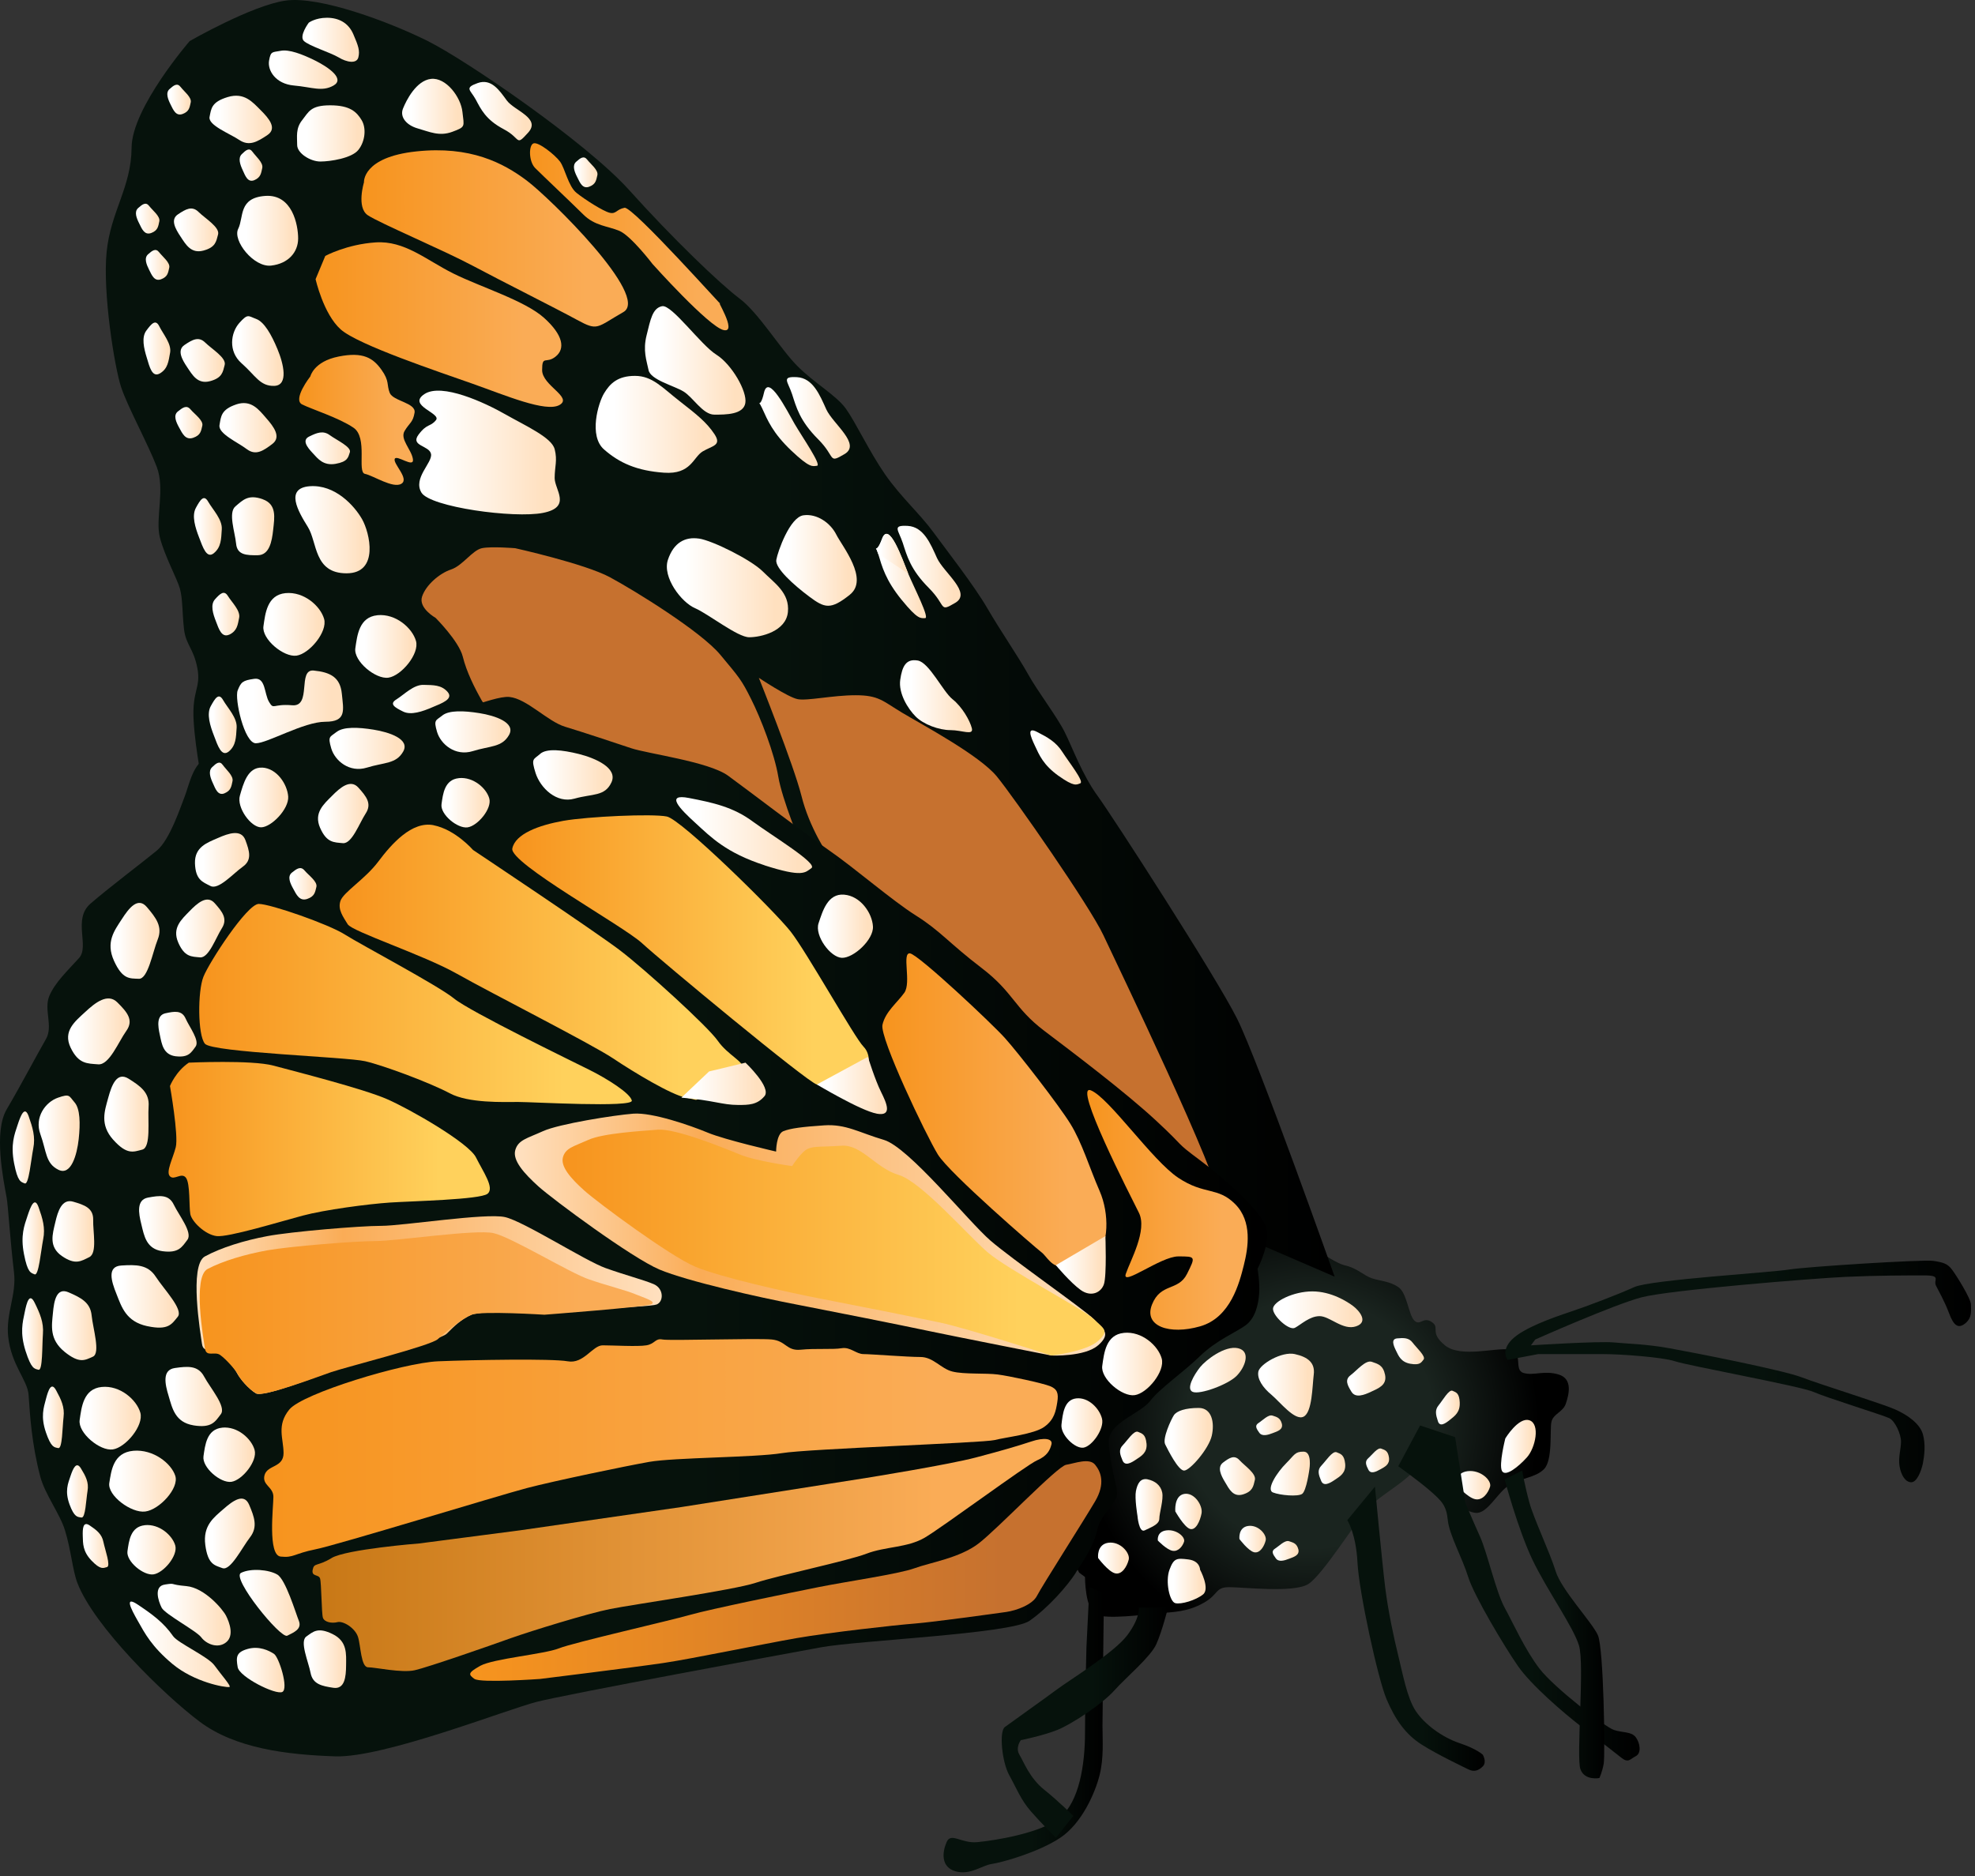 
        <svg xmlns:rdf="http://www.w3.org/1999/02/22-rdf-syntax-ns#" xmlns="http://www.w3.org/2000/svg" xmlns:cc="http://creativecommons.org/ns#" xmlns:xlink="http://www.w3.org/1999/xlink" xmlns:dc="http://purl.org/dc/elements/1.1/" x="0px" y="0px" width="501" height="476" viewBox="0 0 501 476" xml:space="preserve">
            <rect x="0" y="0" width="501" height="476" fill="#333333" stroke="none"/>
            <title>Danaus plexippus (Monarch Butterfly)</title>
            <desc xmlns:ian_image_library="https://ian.umces.edu/media-library/">
                <ian_image_library:title>Danaus plexippus (Monarch Butterfly)</ian_image_library:title>
                <ian_image_library:descr>Illustration of Danaus plexippus (Monarch Butterfly)</ian_image_library:descr>
                <ian_image_library:scene>
                    <ian_image_library:contains>Monarch, butterfly, tiny, checkerspot, milkweed, Arthropoda, Insecta, Lepidoptera, Nymphalidae, Danaus, plexippus</ian_image_library:contains>
                    <ian_image_library:when>2005-02-10</ian_image_library:when>
                </ian_image_library:scene>
            </desc>
            
 <defs></defs>
 <radialGradient id="ian_symbols_475bf3592d86e1c4351b29e484a6f15b" gradientUnits="userSpaceOnUse" cy="361.15" cx="332.34" r="57.925">
  <stop stop-color="#1A241F" offset=".545"/>
  <stop stop-color="#000" offset="1"/>
 </radialGradient>
 <path d="m348.05 324.32c2.21.722 4.441.722 6.655 2.214 2.223 1.479 2.59 7.025 4.063 8.491 1.479 1.482 2.223-1.105 4.427.378 2.224 1.485-.725 2.59 3.346 5.916 4.063 3.329 13.302.371 16.631 1.108 3.319.745.734 5.172 3.319 5.903 2.588.758 5.172-.731 8.868.384 3.703 1.096 2.595 5.162 1.854 7.386-.738 2.228-3.339 2.588-3.696 4.812-.371 2.214.37 9.6-1.854 11.823-2.214 2.214-5.916 2.214-8.861 4.077-2.959 1.843-5.546 7.375-8.508 7.005-2.959-.351-4.073-2.577-5.543-3.687-1.479-1.104-.748-7.032-.748-10.728 0-3.679-3.692-5.543-3.692-5.543s-3.329 7.025-6.277 9.983c-2.958 2.969-7.767 5.543-10.728 8.501-2.952 2.959-11.813 17.383-15.517 19.587-3.696 2.224-16.264.741-19.957.741-3.692 0-2.602 1.853-6.651 4.066-4.066 2.228-7.409 2.218-11.473 2.588-4.057.37-12.558 1.492-15.52.37-2.958-1.108-2.958-9.609-2.958-9.609l-1.482-1.105-7.029-13.679 45.113-71.351 15.146-1.836s10.728 8.14 14.047 8.874c3.33.74 4.82 2.59 7.03 3.34z" fill="url(#ian_symbols_475bf3592d86e1c4351b29e484a6f15b)"/>
 <linearGradient id="ian_symbols_3ce543b1c9ea2124b503e8e9a35f9611" y2="161.94" gradientUnits="userSpaceOnUse" x2="338.57" y1="161.94" x1="26.865">
  <stop stop-color="#06120C" offset=".545"/>
  <stop stop-color="#000" offset="1"/>
 </linearGradient>
 <path d="m338.56 323.89s-19.358-54.692-24.766-65.485c-5.41-10.803-31.439-51.074-35.354-56.47-3.941-5.41-6.39-12.282-8.358-16.2-1.958-3.938-6.865-10.313-9.324-14.744-2.455-4.417-6.882-10.799-10.313-16.699-3.438-5.882-10.143-14.438-13.663-19.247-3.523-4.804-8.239-8.912-12.275-14.71-4.009-5.814-7.457-13.176-9.905-16.614-2.458-3.438-7.855-6.379-12.272-10.796-4.427-4.427-9.834-13.517-14.741-17.195-4.903-3.673-16.958-15.234-27.982-27.503-11.038-12.251-41.271-32.888-51.074-37.806-9.841-4.903-27.527-11.493-36.102-10.272-8.58 1.227-24.316 10.272-24.316 10.272s-14.666 16.945-14.735 27.013c-.051 10.059-5.291 16.149-6.331 26.492-1.041 10.334 2.023 29.366 3.689 34.334 1.649 4.972 6.859 14.466 9.031 20.199 2.156 5.726-.404 13.05.769 17.821 1.196 4.764 4.41 10.535 5.114 13.108.704 2.577.564 6.131 1.02 10.188.459 4.053 2.449 4.896 3.397 9.95.959 5.043-1.404 5.577-.948 13.347.459 7.759 2.458 17.168 2.458 17.168l286.95 123.84z" fill="url(#ian_symbols_3ce543b1c9ea2124b503e8e9a35f9611)"/>
 <path d="m309.38 305.05c.477-5.42-26.03-60.408-29.475-67.773-3.435-7.358-22.592-34.857-27.009-40.253-4.403-5.417-19.144-13.258-24.051-16.21-4.917-2.948-5.9-4.431-11.792-4.431-5.886 0-12.275 1.483-14.72.993-2.469-.49-9.834-5.407-9.834-5.407s8.837 22.096 10.813 29.961c1.956 7.852 6.373 14.727 8.834 18.168 2.458 3.438 29.461 24.554 29.461 24.554l39.781 33.885c.01 0 27.51 31.91 28 26.51z" fill="#C6712F"/>
 <path d="m130.64 139.07s17.675 3.928 24.064 7.369c6.373 3.434 23.071 13.748 27.989 19.641 4.907 5.889 5.396 6.379 7.854 11.296 2.462 4.907 5.886 13.741 6.879 19.647.986 5.886 5.849 17.539 5.849 17.539s-43.604-16.37-50.309-22.65c-5.756-5.383-28.716-10.609-30.681-14.047-1.949-3.448-3.921-7.366-4.897-11.296-.99-3.92-6.893-9.81-6.893-9.81s-4.414-2.472-3.424-5.417c.982-2.938 4.417-5.89 7.365-6.866 2.952-.99 5.396-4.907 7.849-5.407 2.46-.48 8.35.01 8.35.01z" fill="#C6712F"/>
 <linearGradient id="ian_symbols_a0ac76447f31d0f495b0bfa484b15e08" y2="142.17" gradientUnits="userSpaceOnUse" x2="217.33" y1="142.17" x1="196.91">
  <stop stop-color="#fff" offset=".152"/>
  <stop stop-color="#FFE0BF" offset=".893"/>
 </linearGradient>
 <path d="m215.59 150.87c4.917-3.934-1.962-12.289-3.438-15.23-1.469-2.948-4.907-5.396-8.345-4.907-3.448.479-6.512 9.185-6.879 11.296-.36 2.101 4.414 6.383 8.345 9.321 3.94 2.94 5.41 3.44 10.33-.48z" fill="url(#ian_symbols_a0ac76447f31d0f495b0bfa484b15e08)"/>
 <linearGradient id="ian_symbols_efd55dc1f999cd3445e6dbd54bc8a895" y2="149.1" gradientUnits="userSpaceOnUse" x2="199.91" y1="149.1" x1="169.16">
  <stop stop-color="#fff" offset=".152"/>
  <stop stop-color="#FFE0BF" offset=".893"/>
 </linearGradient>
 <path d="m177.28 136.63c3.445.493 13.265 5.4 16.213 8.344 2.938 2.949 6.866 5.411 6.376 10.307-.49 4.914-6.862 6.393-9.813 6.393-2.948 0-10.324-5.886-13.748-7.379-3.442-1.465-8.345-7.848-6.879-12.265 1.47-4.42 4.41-5.89 7.85-5.39z" fill="url(#ian_symbols_efd55dc1f999cd3445e6dbd54bc8a895)"/>
 <linearGradient id="ian_symbols_59552ec06e94f2540de910375c843651" y2="176.63" gradientUnits="userSpaceOnUse" x2="246.58" y1="176.63" x1="228.29">
  <stop stop-color="#fff" offset=".152"/>
  <stop stop-color="#FFE0BF" offset=".893"/>
 </linearGradient>
 <path d="m232.78 167.57c2.935.489 6.383 7.854 8.834 9.813 2.455 1.955 4.417 5.406 4.914 7.365.49 1.965-2.458.489-5.403.489-2.948 0-6.879-1.465-8.834-3.438-1.972-1.955-4.417-5.893-3.927-9.334.49-3.42 1.46-5.39 4.42-4.89z" fill="url(#ian_symbols_59552ec06e94f2540de910375c843651)"/>
 <linearGradient id="ian_symbols_e826474d58d2f0d4751502f00c6809fa" y2="91.431" gradientUnits="userSpaceOnUse" x2="189.11" y1="91.431" x1="163.6">
  <stop stop-color="#fff" offset=".152"/>
  <stop stop-color="#FFE0BF" offset=".893"/>
 </linearGradient>
 <path d="m167.96 77.684c2.445-.49 9.81 9.837 13.738 12.282 3.938 2.469 7.865 9.337 7.372 12.283-.5 2.948-4.917 2.948-7.862 2.948-2.948 0-5.399-4.424-7.855-5.893-2.455-1.472-8.348-2.948-8.834-5.41-.497-2.445-1.479-4.907-.497-8.834.98-3.932 1.47-6.886 3.93-7.379z" fill="url(#ian_symbols_e826474d58d2f0d4751502f00c6809fa)"/>
 <linearGradient id="ian_symbols_a7c4b66cb19f90e4a9d19305ba31f907" y2="311.2" gradientUnits="userSpaceOnUse" x2="321.46" y1="311.2">
  <stop stop-color="#06120C" offset=".545"/>
  <stop stop-color="#000" offset="1"/>
 </linearGradient>
 <path d="m272.88 399.05c-2.092 3.258-6.975 8.868-11.742 12.167-4.757 3.287-43.243 4.957-52.832 6.705-9.589 1.755-64.424 11.874-72.115 13.836-7.708 1.959-38.809 14.248-51.163 13.837-12.346-.415-25.353-2.023-34.381-8.801-9.024-6.771-26.785-24.129-31.031-35.231-1.211-3.214-1.605-8.382-3.132-13.306-1.296-4.244-5.083-9.116-6.277-13.673-2.193-8.379-2.588-15.516-2.958-20.712-.262-3.747-4.394-7.545-5.172-14.771-.629-5.865 2.149-10.623 1.476-16.273-.979-8.305-1.52-16.985-1.846-18.853-.847-4.692-3.374-16.839 0-22.541 3.37-5.713 8.062-14.571 9.95-17.814 1.88-3.244-.578-7.454.84-10.902 1.414-3.438 4.798-6.604 7.549-9.65 2.734-3.033-1.683-9.844 2.924-13.826 4.618-4.002 13.421-10.65 16.785-13.421 3.363-2.768 6.09-11.228 7.13-13.836 1.033-2.604 2.193-8.919 5.866-9.64 3.668-.734 5.525-1.619 9.218-2.098 3.689-.479 3.55-1.424 7.127-3.353 3.588-1.938 15.319-5.182 18.869-5.036 3.567.153 5.911-3.689 10.208-3.914 4.322-.238 15.37-2.408 14.115 1.809-1.033 3.502 12.507-3.366 16.941-2.931 4.43.449 9.698 6.219 14.091 7.549s12.517 4.022 16.777 5.451c4.244 1.418 19.665 3.407 24.582 6.967 4.907 3.56 18.722 14.159 25.5 18.852 6.784 4.692 15.988 12.738 22.17 16.638 6.192 3.894 8.423 7.019 16.638 13.289 8.222 6.284 8.188 10.092 15.914 15.958 7.739 5.862 20.589 15.567 28.444 22.857 7.864 7.301 4.332 4.951 11.085 9.993 6.764 5.036 15.067 12.711 16.638 16.628 1.578 3.914-2.061 10.896-2.061 10.896s.619 3.525.408 6.28c-.2 2.778-.955 6.154-3.339 7.984-2.404 1.825-7.427 3.754-11.749 7.96-4.332 4.203-10.109 8.086-12.578 11.326-2.468 3.234-10.728 5.522-10.489 10.48.251 4.951 1.727 9.858 2.101 12.582.371 2.724-4.148 5.481-5.021 9.643-.90 4.15-3.4 7.63-5.47 10.87z" fill="url(#ian_symbols_a7c4b66cb19f90e4a9d19305ba31f907)"/>
 <linearGradient id="ian_symbols_a09d92882c108bd4959ca1b046762a95" y2="107.66" gradientUnits="userSpaceOnUse" x2="181.92" y1="107.66" x1="151.1">
  <stop stop-color="#fff" offset=".152"/>
  <stop stop-color="#FFE0BF" offset=".893"/>
 </linearGradient>
 <path d="m153.23 99.793c-1.476 2.456-3.938 10.8 0 14.238 3.917 3.441 8.344 5.41 15.22 5.896 6.875.493 7.362-3.937 9.813-5.406 2.462-1.47 4.911-1.47 2.948-4.417-1.958-2.945-4.417-4.907-8.831-8.345-4.417-3.434-6.879-6.396-11.306-6.396-4.42-.002-6.37 1.978-7.84 4.429z" fill="url(#ian_symbols_a09d92882c108bd4959ca1b046762a95)"/>
 <linearGradient id="ian_symbols_e73e29eda64fb4d4017d65e843aa0c2c" y2="60.486" gradientUnits="userSpaceOnUse" x2="159.3" y1="60.486" x1="91.688">
  <stop stop-color="#F7941E" offset=".006"/>
  <stop stop-color="#FAAC56" offset=".843"/>
 </linearGradient>
 <path d="m146.34 81.131c-5.393-2.944-19.147-9.82-26.499-13.748-7.375-3.93-23.586-10.793-26.534-12.772-2.941-1.958-.979-8.344-.979-8.344s-.49-6.386 13.261-7.852c13.748-1.472 22.092 2.945 27.992 7.362 5.886 4.417 31.423 29.468 24.551 33.399-6.87 3.918-6.38 4.904-11.79 1.955z" fill="url(#ian_symbols_e73e29eda64fb4d4017d65e843aa0c2c)"/>
 <linearGradient id="ian_symbols_69f6fad35102dc24c1eaa821955917ff" y2="82.346" gradientUnits="userSpaceOnUse" x2="142.8" y1="82.346" x1="80.058">
  <stop stop-color="#F7941E" offset=".006"/>
  <stop stop-color="#FAAC56" offset=".843"/>
 </linearGradient>
 <path d="m82.516 64.926l-2.458 5.896s1.969 8.844 6.379 12.762c4.423 3.938 25.047 10.8 33.406 13.758 8.33 2.941 18.658 7.365 22.095 5.4 3.424-1.97-4.417-4.911-4.417-8.848 0-3.928.98-1.459 3.428-3.435 2.456-1.962 1.969-5.4-2.938-9.817-4.917-4.417-16.209-7.852-23.088-11.29-6.872-3.438-12.282-8.344-19.644-7.854-7.364.491-12.76 3.43-12.76 3.43z" fill="url(#ian_symbols_69f6fad35102dc24c1eaa821955917ff)"/>
 <linearGradient id="ian_symbols_a1d9eae843f6ad0469f3cfe7b7c00f39" y2="134.4" gradientUnits="userSpaceOnUse" x2="93.76" y1="134.4" x1="74.934">
  <stop stop-color="#fff" offset=".152"/>
  <stop stop-color="#FFE0BF" offset=".893"/>
 </linearGradient>
 <path d="m78.578 123.36c6.386-.49 11.299 4.907 13.262 8.344 1.958 3.438 4.417 13.748-3.928 13.748s-7.372-7.862-9.827-11.775c-2.455-3.94-5.883-9.82.493-10.32z" fill="url(#ian_symbols_a1d9eae843f6ad0469f3cfe7b7c00f39)"/>
 <linearGradient id="ian_symbols_ce42adc25e19191431e5b93996923e37" y2="58.545" gradientUnits="userSpaceOnUse" x2="75.63" y1="58.545" x1="60.176">
  <stop stop-color="#fff" offset=".152"/>
  <stop stop-color="#FFE0BF" offset=".893"/>
 </linearGradient>
 <path d="m67.286 49.705c6.875-.49 8.344 7.375 8.344 10.79 0 3.448-2.451 6.399-6.869 6.889-4.41.486-9.81-6.375-8.338-9.324 1.466-2.945 0-7.865 6.863-8.355z" fill="url(#ian_symbols_ce42adc25e19191431e5b93996923e37)"/>
 <linearGradient id="ian_symbols_7cd167cf72cdd3a441c31fc804501a4e" y2="114.8" gradientUnits="userSpaceOnUse" x2="142.02" y1="114.8" x1="105.62">
  <stop stop-color="#fff" offset=".152"/>
  <stop stop-color="#FFE0BF" offset=".893"/>
 </linearGradient>
 <path d="m140.7 113.94c.744 2.938 0 4.407 0 7.351 0 2.941 4.417 7.359-2.935 8.828-7.349 1.456-28.645-1.469-30.859-5.142-2.204-3.686 2.829-7.566 2.435-9.782-.384-2.201-5.359-1.99-3.172-4.924 2.204-2.941 2.952-1.877 4.417-3.672 1.459-1.792-7.354-3.673-2.934-6.61 4.403-2.935 15.42 2.203 20.555 5.141 5.14 2.92 11.74 5.86 12.48 8.8z" fill="url(#ian_symbols_7cd167cf72cdd3a441c31fc804501a4e)"/>
 <linearGradient id="ian_symbols_3b1b0a919fc0c774c921f72f1e927524" y2="164" gradientUnits="userSpaceOnUse" x2="105.64" y1="164" x1="90.108">
  <stop stop-color="#fff" offset=".152"/>
  <stop stop-color="#FFE0BF" offset=".893"/>
 </linearGradient>
 <path d="m95.733 156.08c4.675-.459 8.854 3.268 9.786 6.525.946 3.265-3.729 8.854-6.987 9.324-3.254.466-8.862-4.192-8.396-7.46.479-3.25.934-7.91 5.596-8.38z" fill="url(#ian_symbols_3b1b0a919fc0c774c921f72f1e927524)"/>
 <linearGradient id="ian_symbols_570834455da9a4b43d3af25bc2d38116" y2="158.41" gradientUnits="userSpaceOnUse" x2="82.336" y1="158.41" x1="66.802">
  <stop stop-color="#fff" offset=".152"/>
  <stop stop-color="#FFE0BF" offset=".893"/>
 </linearGradient>
 <path d="m72.423 150.48c4.666-.456 8.858 3.268 9.793 6.536.928 3.268-3.737 8.855-6.991 9.324-3.258.459-8.864-4.203-8.395-7.46.465-3.26.935-7.93 5.593-8.4z" fill="url(#ian_symbols_570834455da9a4b43d3af25bc2d38116)"/>
 <linearGradient id="ian_symbols_5a158fac6ee8af345d2c1129e46761a9" y2="359.8" gradientUnits="userSpaceOnUse" x2="35.718" y1="359.8" x1="20.18">
  <stop stop-color="#fff" offset=".152"/>
  <stop stop-color="#FFE0BF" offset=".893"/>
 </linearGradient>
 <path d="m25.807 351.88c4.666-.469 8.848 3.254 9.79 6.512.932 3.268-3.733 8.868-6.988 9.337-3.268.456-8.865-4.209-8.402-7.46.473-3.27.942-7.93 5.6-8.39z" fill="url(#ian_symbols_5a158fac6ee8af345d2c1129e46761a9)"/>
 <linearGradient id="ian_symbols_b57b8be71b6e7694f1d986c668c6491c" y2="393.18" gradientUnits="userSpaceOnUse" x2="44.549" y1="393.18" x1="32.312">
  <stop stop-color="#fff" offset=".152"/>
  <stop stop-color="#FFE0BF" offset=".893"/>
 </linearGradient>
 <path d="m36.743 386.94c3.669-.371 6.981 2.581 7.713 5.145.728 2.574-2.956 6.968-5.516 7.342-2.564.36-6.971-3.309-6.607-5.876.371-2.55.731-6.23 4.41-6.6z" fill="url(#ian_symbols_b57b8be71b6e7694f1d986c668c6491c)"/>
 <linearGradient id="ian_symbols_47ea4833c30e4e34558adc64db9aaa67" y2="361.02" gradientUnits="userSpaceOnUse" x2="279.63" y1="361.02" x1="269.25">
  <stop stop-color="#fff" offset=".152"/>
  <stop stop-color="#FFE0BF" offset=".893"/>
 </linearGradient>
 <path d="m273 354.78c3.122-.364 5.92 2.578 6.55 5.151.618 2.564-2.503 6.972-4.673 7.342-2.187.36-5.927-3.309-5.61-5.883.31-2.57.62-6.24 3.73-6.61z" fill="url(#ian_symbols_47ea4833c30e4e34558adc64db9aaa67)"/>
 <linearGradient id="ian_symbols_6d4048e8a14aafb4dd8dfb17189c3592" y2="346.05" gradientUnits="userSpaceOnUse" x2="294.81" y1="346.05" x1="279.59">
  <stop stop-color="#fff" offset=".152"/>
  <stop stop-color="#FFE0BF" offset=".893"/>
 </linearGradient>
 <path d="m285.1 338.15c4.557-.466 8.678 3.247 9.589 6.502.908 3.257-3.648 8.848-6.852 9.303-3.193.466-8.685-4.183-8.229-7.427.46-3.26.92-7.91 5.49-8.37z" fill="url(#ian_symbols_6d4048e8a14aafb4dd8dfb17189c3592)"/>
 <linearGradient id="ian_symbols_114f8c742ae54c3421216e54537401ed" y2="203.65" gradientUnits="userSpaceOnUse" x2="124.21" y1="203.65" x1="111.98">
  <stop stop-color="#fff" offset=".152"/>
  <stop stop-color="#FFE0BF" offset=".893"/>
 </linearGradient>
 <path d="m116.41 197.41c3.675-.361 6.987 2.577 7.705 5.155.742 2.564-2.931 6.971-5.505 7.341-2.564.36-6.981-3.302-6.61-5.886.36-2.55.73-6.23 4.4-6.6z" fill="url(#ian_symbols_114f8c742ae54c3421216e54537401ed)"/>
 <linearGradient id="ian_symbols_ae84a82b5c11dd64b5c822377ab66762" y2="234.98" gradientUnits="userSpaceOnUse" x2="221.44" y1="234.98" x1="207.47">
  <stop stop-color="#fff" offset=".152"/>
  <stop stop-color="#FFE0BF" offset=".893"/>
 </linearGradient>
 <path d="m214.13 226.98c4.162.327 7.13 4.693 7.311 8.066.204 3.353-4.94 8.056-7.875 7.96-2.948-.105-6.947-5.621-5.927-8.75 1.04-3.12 2.32-7.62 6.5-7.28z" fill="url(#ian_symbols_ae84a82b5c11dd64b5c822377ab66762)"/>
 <linearGradient id="ian_symbols_db629a3d9bfb656475c0f7dfcffb2c49" y2="202.31" gradientUnits="userSpaceOnUse" x2="73.114" y1="202.31" x1="60.724">
  <stop stop-color="#fff" offset=".152"/>
  <stop stop-color="#FFE0BF" offset=".893"/>
 </linearGradient>
 <path d="m66.497 194.74c3.696.16 6.372 4.169 6.61 7.341.214 3.173-4.268 7.791-6.876 7.814-2.608.01-6.247-5.06-5.376-8.045.864-2.98 1.952-7.27 5.642-7.1z" fill="url(#ian_symbols_db629a3d9bfb656475c0f7dfcffb2c49)"/>
 <linearGradient id="ian_symbols_e8393f5ab32d42c48d3206ee51f08156" y2="369.07" gradientUnits="userSpaceOnUse" x2="64.685" y1="369.07" x1="51.593">
  <stop stop-color="#fff" offset=".152"/>
  <stop stop-color="#FFE0BF" offset=".893"/>
 </linearGradient>
 <path d="m56.343 362.2c3.917-.404 7.45 2.822 8.239 5.651s-3.139 7.685-5.882 8.093c-2.761.392-7.478-3.651-7.083-6.475.407-2.81.799-6.86 4.726-7.26z" fill="url(#ian_symbols_e8393f5ab32d42c48d3206ee51f08156)"/>
 <linearGradient id="ian_symbols_1ee9752ddc311e342d42da3fcb74c4fa" y2="375.77" gradientUnits="userSpaceOnUse" x2="44.596" y1="375.77" x1="27.695">
  <stop stop-color="#fff" offset=".152"/>
  <stop stop-color="#FFE0BF" offset=".893"/>
 </linearGradient>
 <path d="m33.812 368.07c5.067-.446 9.631 3.183 10.654 6.354 1.01 3.173-4.067 8.61-7.61 9.055-3.546.474-9.64-4.063-9.13-7.246.510-3.17 1.009-7.7 6.086-8.16z" fill="url(#ian_symbols_1ee9752ddc311e342d42da3fcb74c4fa)"/>
 <linearGradient id="ian_symbols_fa379f75d5289184f5abf20e8d1fc815" y2="26.971" gradientUnits="userSpaceOnUse" x2="117.59" y1="26.971" x1="102.01">
  <stop stop-color="#fff" offset=".152"/>
  <stop stop-color="#FFE0BF" offset=".893"/>
 </linearGradient>
 <path d="m109.34 20.01c-3.764.428-6.277 5.447-7.117 7.549-.843 2.108.84 4.203 3.764 5.032 2.941.831 5.454 2.095 8.8.831 3.369-1.255 2.941-1.255 2.52-5.022-.40-3.783-4.17-8.802-7.96-8.39z" fill="url(#ian_symbols_fa379f75d5289184f5abf20e8d1fc815)"/>
 <linearGradient id="ian_symbols_95e8eb0ef0b3f6b4297fadf5d8fb77a3" y2="33.849" gradientUnits="userSpaceOnUse" x2="92.475" y1="33.849" x1="75.337">
  <stop stop-color="#fff" offset=".152"/>
  <stop stop-color="#FFE0BF" offset=".893"/>
 </linearGradient>
 <path d="m83.771 26.719c5.036 0 6.706 1.68 7.974 3.774 1.255 2.098.84 5.452-.84 7.545-1.687 2.112-7.134 2.942-9.647 2.942-2.526 0-5.875-2.098-5.875-4.192 0-2.102-.412-4.197 1.261-6.295 1.679-2.094 2.087-3.774 7.127-3.774z" fill="url(#ian_symbols_95e8eb0ef0b3f6b4297fadf5d8fb77a3)"/>
 <linearGradient id="ian_symbols_807251458dd8d2246d32fc7c3f8f7d1d" y2="17.671" gradientUnits="userSpaceOnUse" x2="85.608" y1="17.671" x1="68.202">
  <stop stop-color="#fff" offset=".152"/>
  <stop stop-color="#FFE0BF" offset=".893"/>
 </linearGradient>
 <path d="m71.189 12.893c2.095-.428 5.461.83 8.814 2.5 3.352 1.68 7.548 4.618 4.614 6.301-2.942 1.673-5.458.405-10.076 0-4.607-.415-6.709-3.792-6.288-6.301.430-2.5.841-2.089 2.936-2.5z" fill="url(#ian_symbols_807251458dd8d2246d32fc7c3f8f7d1d)"/>
 <linearGradient id="ian_symbols_812579ed4405229459d6bff36f4c9125" y2="185.68" gradientUnits="userSpaceOnUse" x2="129.48" y1="185.68" x1="110.43">
  <stop stop-color="#fff" offset=".152"/>
  <stop stop-color="#FFE0BF" offset=".893"/>
 </linearGradient>
 <path d="m112.23 181.5c1.707-1.33 5.43-1.21 9.368-.575 3.952.619 9.321 2.394 7.522 5.556-1.809 3.173-4.777 2.704-9.215 4.091-4.424 1.357-8.11-1.758-9.038-4.886-.92-3.15-.32-2.83 1.37-4.18z" fill="url(#ian_symbols_812579ed4405229459d6bff36f4c9125)"/>
 <linearGradient id="ian_symbols_e80de0aff0b0a4a485f6f3c81196336f" y2="196.6" gradientUnits="userSpaceOnUse" x2="155.4" y1="196.6" x1="135.24">
  <stop stop-color="#fff" offset=".152"/>
  <stop stop-color="#FFE0BF" offset=".893"/>
 </linearGradient>
 <path d="m136.99 191.28c1.676-1.473 5.621-1.034 9.813 0 4.179 1.04 9.973 3.553 8.311 7.191-1.66 3.642-4.812 2.853-9.365 4.142-4.553 1.309-8.665-2.683-9.888-6.485-1.2-3.81-.54-3.37 1.14-4.84z" fill="url(#ian_symbols_e80de0aff0b0a4a485f6f3c81196336f)"/>
 <linearGradient id="ian_symbols_3959adbc38eceac4edc594a2b3e93982" y2="189.87" gradientUnits="userSpaceOnUse" x2="102.64" y1="189.87" x1="83.592">
  <stop stop-color="#fff" offset=".152"/>
  <stop stop-color="#FFE0BF" offset=".893"/>
 </linearGradient>
 <path d="m85.389 185.7c1.7-1.35 5.431-1.221 9.368-.585 3.941.629 9.32 2.384 7.521 5.556-1.809 3.183-4.768 2.703-9.205 4.077-4.43 1.374-8.12-1.745-9.048-4.883-.926-3.16-.324-2.83 1.362-4.18z" fill="url(#ian_symbols_3959adbc38eceac4edc594a2b3e93982)"/>
 <linearGradient id="ian_symbols_1fc582304931a1f485e0bb93b867e5bc" y2="287.51" gradientUnits="userSpaceOnUse" x2="20.199" y1="287.51" x1="9.804">
  <stop stop-color="#fff" offset=".152"/>
  <stop stop-color="#FFE0BF" offset=".893"/>
 </linearGradient>
 <path d="m18.901 279.66c1.436 1.629 1.493 5.366 1.065 9.321-.435 3.981-1.939 9.429-5.183 7.779-3.271-1.639-2.948-4.614-4.533-8.99-1.588-4.353 1.336-8.195 4.431-9.27 3.091-1.09 2.795-.47 4.22 1.16z" fill="url(#ian_symbols_1fc582304931a1f485e0bb93b867e5bc)"/>
 <linearGradient id="ian_symbols_0f3e97da5a1689a4fd786f61bcd4efe4" y2="89.063" gradientUnits="userSpaceOnUse" x2="71.94" y1="89.063" x1="58.882">
  <stop stop-color="#fff" offset=".152"/>
  <stop stop-color="#FFE0BF" offset=".893"/>
 </linearGradient>
 <path d="m64.976 80.911c2.044.745 3.887 3.982 5.414 7.674 1.541 3.68 2.846 9.185-.796 9.314-3.663.126-4.798-2.652-8.304-5.719-3.475-3.054-2.754-7.807-.574-10.249 2.197-2.449 2.227-1.755 4.26-1.02z" fill="url(#ian_symbols_0f3e97da5a1689a4fd786f61bcd4efe4)"/>
 <linearGradient id="ian_symbols_be0a541b35d88be409f92f831208e45d" y2="10.087" gradientUnits="userSpaceOnUse" x2="91.062" y1="10.087" x1="76.714">
  <stop stop-color="#fff" offset=".152"/>
  <stop stop-color="#FFE0BF" offset=".893"/>
 </linearGradient>
 <path d="m82.94 4.504c2.938 0 5.438 1.255 6.692 4.186 1.272 2.935 1.693 4.203 1.272 5.859-.418 1.697-2.942 1.278-5.026 0-2.108-1.245-7.556-2.924-8.814-4.179-1.255-1.258 1.258-4.611 1.258-4.611s1.674-1.255 4.618-1.255z" fill="url(#ian_symbols_be0a541b35d88be409f92f831208e45d)"/>
 <linearGradient id="ian_symbols_f9da0464314cddb429bf1aeb12e05630" y2="30.298" gradientUnits="userSpaceOnUse" x2="68.989" y1="30.298" x1="53.139">
  <stop stop-color="#fff" offset=".152"/>
  <stop stop-color="#FFE0BF" offset=".893"/>
 </linearGradient>
 <path d="m57.781 24.617c4.186-1.251 6.281 1.268 8.375 3.363 2.098 2.091 4.206 4.604 1.676 6.285-2.506 1.68-4.604 2.934-7.117 1.254-2.52-1.673-7.967-3.757-7.555-5.852.429-2.108.429-3.782 4.621-5.05z" fill="url(#ian_symbols_f9da0464314cddb429bf1aeb12e05630)"/>
 <linearGradient id="ian_symbols_6b3c02f8b639f0447d853e672ba0f105" y2="108.51" gradientUnits="userSpaceOnUse" x2="70.142" y1="108.51" x1="55.662">
  <stop stop-color="#fff" offset=".152"/>
  <stop stop-color="#FFE0BF" offset=".893"/>
 </linearGradient>
 <path d="m59.89 102.61c3.829-1.299 5.756 1.299 7.661 3.493 1.915 2.173 3.842 4.777 1.543 6.521-2.298 1.748-4.213 3.054-6.512 1.31-2.302-1.748-7.294-3.917-6.899-6.097.375-2.16.375-3.92 4.207-5.22z" fill="url(#ian_symbols_6b3c02f8b639f0447d853e672ba0f105)"/>
 <linearGradient id="ian_symbols_19cead493c615444c126cf672ea4e48b" y2="177.34" gradientUnits="userSpaceOnUse" x2="113.98" y1="177.34" x1="99.684">
  <stop stop-color="#fff" offset=".152"/>
  <stop stop-color="#FFE0BF" offset=".893"/>
 </linearGradient>
 <path d="m113.54 175.54c1.561 1.792-1.384 2.856-3.853 3.887-2.438 1.054-5.42 2.119-7.46 1.085-2.057-1.021-3.601-1.894-1.639-3.088 1.945-1.224 4.339-3.747 6.852-3.669 2.5.06 4.5-.02 6.1 1.78z" fill="url(#ian_symbols_19cead493c615444c126cf672ea4e48b)"/>
 <linearGradient id="ian_symbols_438240f4324c7fa4c9b128d3fda136ce" y2="235.56" gradientUnits="userSpaceOnUse" x2="56.926" y1="235.56" x1="44.689">
  <stop stop-color="#fff" offset=".152"/>
  <stop stop-color="#FFE0BF" offset=".893"/>
 </linearGradient>
 <path d="m45.21 239.11c-1.605-3.713.826-5.832 2.853-7.926 2.01-2.084 4.461-4.216 6.386-2.057 1.918 2.152 3.377 3.955 1.823 6.389-1.543 2.435-3.312 7.566-5.516 7.375-2.193-.21-3.927-.06-5.546-3.77z" fill="url(#ian_symbols_438240f4324c7fa4c9b128d3fda136ce)"/>
 <linearGradient id="ian_symbols_9736556310d9ef5469b7e360edc4027f" y2="261.67" gradientUnits="userSpaceOnUse" x2="32.883" y1="261.67" x1="17.27">
  <stop stop-color="#fff" offset=".152"/>
  <stop stop-color="#FFE0BF" offset=".893"/>
 </linearGradient>
 <path d="m17.909 265.78c-2.006-4.217 1.132-6.651 3.716-9.045 2.578-2.404 5.727-4.855 8.154-2.417 2.418 2.417 4.254 4.472 2.248 7.246-1.992 2.802-4.302 8.668-7.094 8.464-2.805-.22-5.008-.04-7.024-4.25z" fill="url(#ian_symbols_9736556310d9ef5469b7e360edc4027f)"/>
 <linearGradient id="ian_symbols_d7dfd2ed807561646db63e17da95c835" y2="238.7" gradientUnits="userSpaceOnUse" x2="40.454" y1="238.7" x1="28.039">
  <stop stop-color="#fff" offset=".152"/>
  <stop stop-color="#FFE0BF" offset=".893"/>
 </linearGradient>
 <path d="m28.919 243.76c-2.16-4.74.105-7.675 1.959-10.528 1.815-2.843 4.107-5.791 6.382-3.098 2.289 2.693 4.057 4.948 2.748 8.215-1.31 3.292-2.483 10.103-4.802 9.973-2.336-.10-4.118.20-6.287-4.55z" fill="url(#ian_symbols_d7dfd2ed807561646db63e17da95c835)"/>
 <linearGradient id="ian_symbols_a7a54061ef33c36471daba9f5c11ec88" y2="282.66" gradientUnits="userSpaceOnUse" x2="37.716" y1="282.66" x1="26.452">
  <stop stop-color="#fff" offset=".152"/>
  <stop stop-color="#FFE0BF" offset=".893"/>
 </linearGradient>
 <path d="m28.735 289.18c-3.479-3.883-2.179-7.365-1.288-10.632.887-3.268 2.193-6.75 5.185-4.873 2.989 1.88 5.328 3.509 5.063 7.036-.255 3.509.66 10.36-1.595 10.952-2.254.58-3.876 1.4-7.365-2.49z" fill="url(#ian_symbols_a7a54061ef33c36471daba9f5c11ec88)"/>
 <linearGradient id="ian_symbols_5aea7806d9718c4489aa55a269d0347f" y2="218.15" gradientUnits="userSpaceOnUse" x2="63.205" y1="218.15" x1="49.454">
  <stop stop-color="#fff" offset=".152"/>
  <stop stop-color="#FFE0BF" offset=".893"/>
 </linearGradient>
 <path d="m49.457 219.05c-.125-4.162 3.057-5.236 5.812-6.44 2.737-1.214 5.927-2.292 6.974.51 1.034 2.789 1.754 5.07-.67 6.78-2.441 1.738-6.124 5.931-8.175 4.887-2.057-1.05-3.791-1.58-3.941-5.74z" fill="url(#ian_symbols_5aea7806d9718c4489aa55a269d0347f)"/>
 <linearGradient id="ian_symbols_6582a2cce031cbe4e9e917e2eb6efd1d" y2="206.4" gradientUnits="userSpaceOnUse" x2="93.467" y1="206.4" x1="80.67">
  <stop stop-color="#fff" offset=".152"/>
  <stop stop-color="#FFE0BF" offset=".893"/>
 </linearGradient>
 <path d="m81.196 210.02c-1.649-3.809.918-5.985 3.033-8.113 2.104-2.146 4.686-4.308 6.675-2.095 1.999 2.214 3.499 4.067 1.87 6.556-1.628 2.502-3.499 7.76-5.797 7.545s-4.107-.08-5.781-3.9z" fill="url(#ian_symbols_6582a2cce031cbe4e9e917e2eb6efd1d)"/>
 <linearGradient id="ian_symbols_c8441130b6ab9a749d6af7f5e7644090" y2="312.41" gradientUnits="userSpaceOnUse" x2="23.894" y1="312.41" x1="13.312">
  <stop stop-color="#fff" offset=".152"/>
  <stop stop-color="#FFE0BF" offset=".893"/>
 </linearGradient>
 <path d="m15.698 318.66c-3.407-2.374-2.367-5.566-1.683-8.498.667-2.934 1.707-6.124 4.57-5.284 2.86.83 5.114 1.615 5.053 4.598-.085 2.969 1.088 8.439-.979 9.46-2.081 1.02-3.533 2.09-6.961-.28z" fill="url(#ian_symbols_c8441130b6ab9a749d6af7f5e7644090)"/>
 <linearGradient id="ian_symbols_15a1fa128a7ab094c9441a1d8ac94027" y2="336.32" gradientUnits="userSpaceOnUse" x2="24.431" y1="336.32" x1="13.192">
  <stop stop-color="#fff" offset=".152"/>
  <stop stop-color="#FFE0BF" offset=".893"/>
 </linearGradient>
 <path d="m16.347 342.93c-3.852-3.149-3.224-6.576-2.924-9.779.282-3.173.912-6.61 3.979-5.281 3.063 1.337 5.515 2.523 5.842 5.855.333 3.322 2.298 9.609.31 10.474-1.99.87-3.353 1.86-7.207-1.26z" fill="url(#ian_symbols_15a1fa128a7ab094c9441a1d8ac94027)"/>
 <linearGradient id="ian_symbols_66fbd9a326c857340de63b8898291297" y2="389.06" gradientUnits="userSpaceOnUse" x2="64.601" y1="389.06" x1="51.986">
  <stop stop-color="#fff" offset=".152"/>
  <stop stop-color="#FFE0BF" offset=".893"/>
 </linearGradient>
 <path d="m52.079 391.96c-.643-4.931 2.18-6.98 4.587-9.089 2.404-2.119 5.213-4.18 6.529-1.119 1.313 3.088 2.261 5.632.228 8.271-2.047 2.652-4.948 8.569-6.995 7.82-2.033-.74-3.69-.94-4.349-5.88z" fill="url(#ian_symbols_66fbd9a326c857340de63b8898291297)"/>
 <linearGradient id="ian_symbols_9a52721cf6c1f5347de3caa0569a6458" y2="420.94" gradientUnits="userSpaceOnUse" x2="87.808" y1="420.94" x1="77.057">
  <stop stop-color="#fff" offset=".152"/>
  <stop stop-color="#FFE0BF" offset=".893"/>
 </linearGradient>
 <path d="m84.369 414.57c3.767 1.843 3.444 5.046 3.424 7.95-.02 2.907-.343 6.109-3.224 5.682-2.907-.438-5.227-.895-5.781-3.768-.551-2.863-2.832-7.98-1.084-9.235 1.745-1.24 2.908-2.47 6.665-.63z" fill="url(#ian_symbols_9a52721cf6c1f5347de3caa0569a6458)"/>
 <linearGradient id="ian_symbols_78b5b1130455b564a5147a68cdfc22b1" y2="310.51" gradientUnits="userSpaceOnUse" x2="47.854" y1="310.51" x1="35.282">
  <stop stop-color="#fff" offset=".152"/>
  <stop stop-color="#FFE0BF" offset=".893"/>
 </linearGradient>
 <path d="m41.221 317.44c-4.118-.575-4.652-3.887-5.362-6.812-.741-2.907-1.258-6.236 1.666-6.79 2.941-.551 5.302-.871 6.577 1.822 1.289 2.68 4.812 7.025 3.441 8.875-1.384 1.84-2.204 3.46-6.322 2.9z" fill="url(#ian_symbols_78b5b1130455b564a5147a68cdfc22b1)"/>
 <linearGradient id="ian_symbols_4eaab9be54144434ad2d7dfe14ac03d6" y2="328.91" gradientUnits="userSpaceOnUse" x2="45.368" y1="328.91" x1="28.288">
  <stop stop-color="#fff" offset=".152"/>
  <stop stop-color="#FFE0BF" offset=".893"/>
 </linearGradient>
 <path d="m37.335 336.45c-5.38-1.163-6.491-4.88-7.791-8.164-1.329-3.281-2.435-7.005 1.246-7.22 3.716-.234 6.715-.266 8.725 2.846 2.006 3.115 7.11 8.346 5.566 10.171-1.52 1.85-2.36 3.52-7.746 2.36z" fill="url(#ian_symbols_4eaab9be54144434ad2d7dfe14ac03d6)"/>
 <linearGradient id="ian_symbols_d2be9f180f168874d54927a6aa09798b" y2="354.29" gradientUnits="userSpaceOnUse" x2="56.322" y1="354.29" x1="41.975">
  <stop stop-color="#fff" offset=".152"/>
  <stop stop-color="#FFE0BF" offset=".893"/>
 </linearGradient>
 <path d="m49.052 361.61c-4.627-.778-5.352-4.308-6.27-7.426-.956-3.098-1.68-6.645 1.578-7.11 3.258-.47 5.9-.704 7.437 2.193 1.557 2.894 5.686 7.637 4.212 9.531-1.445 1.91-2.301 3.58-6.957 2.82z" fill="url(#ian_symbols_d2be9f180f168874d54927a6aa09798b)"/>
 <linearGradient id="ian_symbols_45334e76d4eeac2465edd0664773d20f" y2="262.38" gradientUnits="userSpaceOnUse" x2="49.871" y1="262.38" x1="40.163">
  <stop stop-color="#fff" offset=".152"/>
  <stop stop-color="#FFE0BF" offset=".893"/>
 </linearGradient>
 <path d="m44.615 267.99c-3.206-.395-3.56-3.053-4.063-5.403-.523-2.333-.88-5.015 1.425-5.515 2.299-.5 4.159-.813 5.111 1.34.952 2.152 3.628 5.59 2.52 7.12-1.096 1.51-1.786 2.82-4.993 2.45z" fill="url(#ian_symbols_45334e76d4eeac2465edd0664773d20f)"/>
 <linearGradient id="ian_symbols_81b25c28d7621fa4c5fc6f58509fc6c8" y2="179.34" gradientUnits="userSpaceOnUse" x2="87.02" y1="179.34" x1="60.13">
  <stop stop-color="#fff" offset=".152"/>
  <stop stop-color="#FFE0BF" offset=".893"/>
 </linearGradient>
 <path d="m79.578 170.12c4.193.422 6.716 1.68 7.134 5.859.412 4.207 1.262 7.134-4.196 7.134-5.451 0-14.683 5.458-17.614 5.458-2.935 0-5.447-11.323-4.607-13.418.84-2.108 1.255-2.52 4.192-2.931 2.935-.421 2.51 3.757 3.768 5.869 1.255 2.095.85.412 5.876.84 5.029.42 1.251-9.23 5.447-8.81z" fill="url(#ian_symbols_81b25c28d7621fa4c5fc6f58509fc6c8)"/>
 <linearGradient id="ian_symbols_d552c657bf2b11f4d59b389cf4380f7f" y2="58.322" gradientUnits="userSpaceOnUse" x2="55.361" y1="58.322" x1="44.128">
  <stop stop-color="#fff" offset=".152"/>
  <stop stop-color="#FFE0BF" offset=".893"/>
 </linearGradient>
 <path d="m51.576 63.582c-3.118.813-4.438-1.533-5.757-3.533-1.34-1.99-2.652-4.349-.7-5.651 1.969-1.319 3.58-2.275 5.243-.629 1.683 1.65 5.42 3.877 4.961 5.696-.483 1.818-.629 3.288-3.747 4.117z" fill="url(#ian_symbols_d552c657bf2b11f4d59b389cf4380f7f)"/>
 <linearGradient id="ian_symbols_033917bfeaf9b284dd794d87f9d07868" y2="91.452" gradientUnits="userSpaceOnUse" x2="57.033" y1="91.452" x1="45.808">
  <stop stop-color="#fff" offset=".152"/>
  <stop stop-color="#FFE0BF" offset=".893"/>
 </linearGradient>
 <path d="m53.246 96.715c-3.119.796-4.417-1.544-5.757-3.543-1.34-1.982-2.639-4.342-.683-5.651 1.941-1.313 3.567-2.265 5.24-.619 1.67 1.65 5.417 3.863 4.948 5.686-.471 1.819-.617 3.295-3.748 4.127z" fill="url(#ian_symbols_033917bfeaf9b284dd794d87f9d07868)"/>
 <linearGradient id="ian_symbols_9f766db6ddefa3e4ed8908b54a9a1784" y2="113.73" gradientUnits="userSpaceOnUse" x2="88.784" y1="113.73" x1="77.504">
  <stop stop-color="#fff" offset=".152"/>
  <stop stop-color="#FFE0BF" offset=".893"/>
 </linearGradient>
 <path d="m85.124 117.68c-3.098.517-4.452-1.251-5.832-2.761-1.397-1.49-2.761-3.278-.833-4.183 1.914-.938 3.502-1.598 5.206-.33 1.724 1.254 5.505 2.979 5.087 4.322-.428 1.32-.531 2.41-3.628 2.95z" fill="url(#ian_symbols_9f766db6ddefa3e4ed8908b54a9a1784)"/>
 <linearGradient id="ian_symbols_b85d44cd0119c4840d3c4ac7b38e2ec6" y2="41.891" gradientUnits="userSpaceOnUse" x2="66.558" y1="41.891" x1="60.789">
  <stop stop-color="#fff" offset=".152"/>
  <stop stop-color="#FFE0BF" offset=".893"/>
 </linearGradient>
 <path d="m64.497 45.717c-1.642.646-2.254-1.054-2.907-2.496-.67-1.425-1.286-3.139-.242-4.125 1.027-1.003 1.891-1.748 2.721-.568.843 1.173 2.737 2.728 2.462 4.077-.289 1.33-.385 2.425-2.034 3.112z" fill="url(#ian_symbols_b85d44cd0119c4840d3c4ac7b38e2ec6)"/>
 <linearGradient id="ian_symbols_4e11653ac4509f24a9ff21bd88b09081" y2="224.22" gradientUnits="userSpaceOnUse" x2="80.289" y1="224.22" x1="73.407">
  <stop stop-color="#fff" offset=".152"/>
  <stop stop-color="#FFE0BF" offset=".893"/>
 </linearGradient>
 <path d="m77.918 228.07c-1.938.632-2.716-1.082-3.505-2.54-.806-1.438-1.598-3.163-.371-4.142 1.228-.986 2.224-1.724 3.227-.531 1.017 1.211 3.295 2.789 2.993 4.142-.324 1.33-.429 2.42-2.344 3.07z" fill="url(#ian_symbols_4e11653ac4509f24a9ff21bd88b09081)"/>
 <linearGradient id="ian_symbols_5150793cde072f94c1cae9e1c3f302ef" y2="107.24" gradientUnits="userSpaceOnUse" x2="51.351" y1="107.24" x1="44.478">
  <stop stop-color="#fff" offset=".152"/>
  <stop stop-color="#FFE0BF" offset=".893"/>
 </linearGradient>
 <path d="m48.981 111.08c-1.939.632-2.707-1.084-3.506-2.54-.802-1.442-1.584-3.166-.364-4.142 1.221-.989 2.231-1.724 3.227-.524 1.014 1.194 3.302 2.789 2.982 4.132-.312 1.34-.414 2.43-2.339 3.07z" fill="url(#ian_symbols_5150793cde072f94c1cae9e1c3f302ef)"/>
 <linearGradient id="ian_symbols_7f626d7759226614f15f0af2684ad887" y2="67.204" gradientUnits="userSpaceOnUse" x2="42.961" y1="67.204" x1="36.993">
  <stop stop-color="#fff" offset=".152"/>
  <stop stop-color="#FFE0BF" offset=".893"/>
 </linearGradient>
 <path d="m40.858 70.853c-1.68.619-2.33-1.01-3.023-2.384-.681-1.363-1.354-3-.276-3.951 1.065-.946 1.945-1.646 2.812-.517.881 1.136 2.84 2.628 2.564 3.903-.289 1.279-.374 2.323-2.077 2.949z" fill="url(#ian_symbols_7f626d7759226614f15f0af2684ad887)"/>
 <linearGradient id="ian_symbols_f96c7bc68ea91f749580fa84cf99d14a" y2="55.466" gradientUnits="userSpaceOnUse" x2="40.44" y1="55.466" x1="34.484">
  <stop stop-color="#fff" offset=".152"/>
  <stop stop-color="#FFE0BF" offset=".893"/>
 </linearGradient>
 <path d="m38.355 59.114c-1.69.615-2.35-1.013-3.02-2.384-.704-1.374-1.353-3.002-.289-3.948 1.064-.935 1.949-1.652 2.805-.513.881 1.132 2.846 2.619 2.561 3.894-.268 1.288-.374 2.326-2.057 2.951z" fill="url(#ian_symbols_f96c7bc68ea91f749580fa84cf99d14a)"/>
 <linearGradient id="ian_symbols_c2267304e13ba3b401ac794f71b664dc" y2="25.272" gradientUnits="userSpaceOnUse" x2="48.411" y1="25.272" x1="42.448">
  <stop stop-color="#fff" offset=".152"/>
  <stop stop-color="#FFE0BF" offset=".893"/>
 </linearGradient>
 <path d="m46.315 28.922c-1.69.602-2.34-1.003-3.03-2.384-.684-1.363-1.347-3.016-.266-3.951 1.055-.939 1.938-1.64 2.799-.524.874 1.139 2.853 2.632 2.563 3.917-.284 1.279-.382 2.323-2.066 2.942z" fill="url(#ian_symbols_c2267304e13ba3b401ac794f71b664dc)"/>
 <linearGradient id="ian_symbols_ac7aefed5601d82439129a48088592eb" y2="43.725" gradientUnits="userSpaceOnUse" x2="151.56" y1="43.725" x1="145.59">
  <stop stop-color="#fff" offset=".152"/>
  <stop stop-color="#FFE0BF" offset=".893"/>
 </linearGradient>
 <path d="m149.46 47.373c-1.68.618-2.333-1.01-3.02-2.395-.694-1.35-1.354-2.992-.279-3.938 1.061-.945 1.945-1.646 2.809-.52.874 1.129 2.843 2.615 2.567 3.907-.30 1.29-.39 2.32-2.08 2.946z" fill="url(#ian_symbols_ac7aefed5601d82439129a48088592eb)"/>
 <linearGradient id="ian_symbols_b075b3c6fc48abc4a116d7f2e9b4e0ab" y2="88.416" gradientUnits="userSpaceOnUse" x2="43.197" y1="88.416" x1="36.398">
  <stop stop-color="#fff" offset=".152"/>
  <stop stop-color="#FFE0BF" offset=".893"/>
 </linearGradient>
 <path d="m40.589 94.723c-1.999 1.176-2.646-1.625-3.359-3.989-.721-2.339-1.394-5.162-.095-6.876 1.275-1.724 2.339-2.979 3.278-1.064.936 1.915 3.132 4.417 2.738 6.671-.409 2.259-.576 4.057-2.562 5.258z" fill="url(#ian_symbols_b075b3c6fc48abc4a116d7f2e9b4e0ab)"/>
 <linearGradient id="ian_symbols_a038dc2149ec45542940d5755c3b8700" y2="155.8" gradientUnits="userSpaceOnUse" x2="60.702" y1="155.8" x1="53.872">
  <stop stop-color="#fff" offset=".152"/>
  <stop stop-color="#FFE0BF" offset=".893"/>
 </linearGradient>
 <path d="m58.196 160.99c-1.958.915-2.68-1.397-3.417-3.346-.755-1.911-1.486-4.243-.221-5.617 1.245-1.38 2.289-2.404 3.258-.816.979 1.582 3.196 3.679 2.85 5.509-.362 1.84-.511 3.32-2.47 4.28z" fill="url(#ian_symbols_a038dc2149ec45542940d5755c3b8700)"/>
 <linearGradient id="ian_symbols_da615b0b46035af449af912a36b2cbe7" y2="133.56" gradientUnits="userSpaceOnUse" x2="56.267" y1="133.56" x1="49.196">
  <stop stop-color="#fff" offset=".152"/>
  <stop stop-color="#FFE0BF" offset=".893"/>
 </linearGradient>
 <path d="m54.259 140.34c-1.843 1.503-2.799-1.482-3.758-3.992-.959-2.482-1.915-5.481-.809-7.504 1.098-2.02 2.023-3.52 3.135-1.53 1.156 2 3.602 4.478 3.432 6.981-.157 2.51-.151 4.51-2 6.04z" fill="url(#ian_symbols_da615b0b46035af449af912a36b2cbe7)"/>
 <linearGradient id="ian_symbols_979dc769e080b8a405149adca0c0ed0d" y2="183.88" gradientUnits="userSpaceOnUse" x2="60.038" y1="183.88" x1="52.969">
  <stop stop-color="#fff" offset=".152"/>
  <stop stop-color="#FFE0BF" offset=".893"/>
 </linearGradient>
 <path d="m58.037 190.66c-1.85 1.486-2.809-1.493-3.754-4.006-.966-2.468-1.921-5.481-.823-7.494 1.105-2.01 2.033-3.52 3.149-1.52 1.149 1.989 3.591 4.468 3.421 6.981-.164 2.5-.154 4.5-1.993 6.04z" fill="url(#ian_symbols_979dc769e080b8a405149adca0c0ed0d)"/>
 <linearGradient id="ian_symbols_2eda0f4bcb71ff34a9cf87e8fc2d725c" y2="374.5" gradientUnits="userSpaceOnUse" x2="318.36" y1="374.5" x1="309.45">
  <stop stop-color="#fff" offset=".152"/>
  <stop stop-color="#FFE0BF" offset=".893"/>
 </linearGradient>
 <path d="m315.31 379.14c-2.5.744-3.496-1.33-4.533-3.088-1.061-1.734-2.084-3.832-.507-5.002 1.555-1.173 2.85-2.033 4.155-.599 1.33 1.449 4.285 3.387 3.9 5.016-.39 1.6-.52 2.9-3.01 3.67z" fill="url(#ian_symbols_2eda0f4bcb71ff34a9cf87e8fc2d725c)"/>
 <linearGradient id="ian_symbols_bbc66717210804b479248025ed6750a2" y2="349.74" gradientUnits="userSpaceOnUse" x2="351.43" y1="349.74" x1="341.72">
  <stop stop-color="#fff" offset=".152"/>
  <stop stop-color="#FFE0BF" offset=".893"/>
 </linearGradient>
 <path d="m351.36 348.85c.485 2.557-1.674 3.362-3.527 4.229-1.829.87-4.012 1.68-5.019 0-1.026-1.662-1.748-3.047-.187-4.206 1.567-1.173 3.791-3.917 5.358-3.376 1.57.55 2.86.80 3.38 3.36z" fill="url(#ian_symbols_bbc66717210804b479248025ed6750a2)"/>
 <linearGradient id="ian_symbols_e41cc11024fbb834f122f23b4030f731" y2="393.47" gradientUnits="userSpaceOnUse" x2="329.41" y1="393.47" x1="322.85">
  <stop stop-color="#fff" offset=".152"/>
  <stop stop-color="#FFE0BF" offset=".893"/>
 </linearGradient>
 <path d="m329.35 393.05c.371 1.499-1.063 1.931-2.309 2.4-1.224.482-2.683.918-3.394-.085-.728-1-1.262-1.819-.214-2.469 1.04-.659 2.495-2.224 3.573-1.88 1.06.36 1.94.53 2.34 2.04z" fill="url(#ian_symbols_e41cc11024fbb834f122f23b4030f731)"/>
 <linearGradient id="ian_symbols_c080a97219f12594ad2c92899fd84a07" y2="361.6" gradientUnits="userSpaceOnUse" x2="325.22" y1="361.6" x1="318.66">
  <stop stop-color="#fff" offset=".152"/>
  <stop stop-color="#FFE0BF" offset=".893"/>
 </linearGradient>
 <path d="m325.16 361.18c.385 1.514-1.064 1.938-2.309 2.408-1.224.479-2.683.9-3.407-.096-.714-.993-1.234-1.809-.204-2.462 1.048-.659 2.489-2.237 3.567-1.884 1.07.35 1.94.53 2.35 2.03z" fill="url(#ian_symbols_c080a97219f12594ad2c92899fd84a07)"/>
 <linearGradient id="ian_symbols_fee07c93548340b48114787032f17f59" y2="367.28" gradientUnits="userSpaceOnUse" x2="290.86" y1="367.28" x1="284.12">
  <stop stop-color="#fff" offset=".152"/>
  <stop stop-color="#FFE0BF" offset=".893"/>
 </linearGradient>
 <path d="m290.84 366.21c.225 2.333-1.296 3.183-2.625 4.067-1.313.895-2.847 1.747-3.462.248-.629-1.492-1.074-2.737.075-3.876 1.129-1.16 2.784-3.809 3.853-3.388 1.04.44 1.93.62 2.15 2.95z" fill="url(#ian_symbols_fee07c93548340b48114787032f17f59)"/>
 <linearGradient id="ian_symbols_990890b2ab1a4d64f56d4e7e1240fe07" y2="372.46" gradientUnits="userSpaceOnUse" x2="341.25" y1="372.46" x1="334.5">
  <stop stop-color="#fff" offset=".152"/>
  <stop stop-color="#FFE0BF" offset=".893"/>
 </linearGradient>
 <path d="m341.23 371.38c.211 2.343-1.31 3.183-2.628 4.065-1.31.896-2.86 1.748-3.469.249-.619-1.482-1.067-2.727.071-3.866 1.129-1.17 2.798-3.809 3.866-3.383 1.04.44 1.92.61 2.16 2.94z" fill="url(#ian_symbols_990890b2ab1a4d64f56d4e7e1240fe07)"/>
 <linearGradient id="ian_symbols_a7622815f97e0984d94b356d45456463" y2="370.51" gradientUnits="userSpaceOnUse" x2="352.37" y1="370.51" x1="346.51">
  <stop stop-color="#fff" offset=".152"/>
  <stop stop-color="#FFE0BF" offset=".893"/>
 </linearGradient>
 <path d="m352.34 369.79c.248 1.758-1.064 2.366-2.193 2.992-1.125.649-2.445 1.244-3.026.096-.578-1.126-.997-2.075-.038-2.918.97-.84 2.367-2.795 3.303-2.435.93.35 1.7.51 1.96 2.27z" fill="url(#ian_symbols_a7622815f97e0984d94b356d45456463)"/>
 <linearGradient id="ian_symbols_25cb14dc2a175774195b4b3827da7dbf" y2="357.1" gradientUnits="userSpaceOnUse" x2="370.3" y1="357.1" x1="364.27">
  <stop stop-color="#fff" offset=".152"/>
  <stop stop-color="#FFE0BF" offset=".893"/>
 </linearGradient>
 <path d="m370.29 355.85c.115 2.438-1.258 3.383-2.458 4.342-1.197.979-2.595 1.914-3.078.37-.5-1.544-.863-2.815.194-4.049 1.041-1.263 2.607-4.081 3.52-3.663.94.41 1.71.58 1.83 3z" fill="url(#ian_symbols_25cb14dc2a175774195b4b3827da7dbf)"/>
 <linearGradient id="ian_symbols_9307f73933fd4c54f1e297e83b6d6621" y2="342.8" gradientUnits="userSpaceOnUse" x2="361.23" y1="342.8" x1="353.42">
  <stop stop-color="#fff" offset=".152"/>
  <stop stop-color="#FFE0BF" offset=".893"/>
 </linearGradient>
 <path d="m357.8 346c-2.41-.425-3.012-1.979-3.686-3.362-.681-1.384-1.278-2.948.329-3.085 1.616-.143 2.952-.203 3.908 1.093.989 1.309 3.394 3.462 2.777 4.268-.61.78-.94 1.5-3.33 1.08z" fill="url(#ian_symbols_9307f73933fd4c54f1e297e83b6d6621)"/>
 <linearGradient id="ian_symbols_85f9a19f53faf724e9f43b4e190f6353" y2="192.17" gradientUnits="userSpaceOnUse" x2="274.21" y1="192.17" x1="261.37">
  <stop stop-color="#fff" offset=".152"/>
  <stop stop-color="#FFE0BF" offset=".893"/>
 </linearGradient>
 <path d="m268.55 196.86c-3.944-2.829-4.924-5.325-6.028-7.674-1.126-2.36-2.119-4.873.551-3.492 2.673 1.363 4.842 2.564 6.43 5.097 1.64 2.554 5.566 7.504 4.543 7.933-.99.37-1.54.94-5.49-1.87z" fill="url(#ian_symbols_85f9a19f53faf724e9f43b4e190f6353)"/>
 <linearGradient id="ian_symbols_de93f0b741abc9948947f7511f41e4c8" y2="291.12" gradientUnits="userSpaceOnUse" x2="8.645" y1="291.12" x1="3.209">
  <stop stop-color="#fff" offset=".152"/>
  <stop stop-color="#FFE0BF" offset=".893"/>
 </linearGradient>
 <path d="m3.575 295.12c-.914-4.784.075-7.257.895-9.735.806-2.479 1.819-4.981 2.818-2.143.99 2.822 1.735 5.196 1.15 8.113-.575 2.979-1.129 9.29-2.149 8.886-1-.40-1.788-.37-2.714-5.12z" fill="url(#ian_symbols_de93f0b741abc9948947f7511f41e4c8)"/>
 <linearGradient id="ian_symbols_8357585be329cd34917eae9c4302be75" y2="314.19" gradientUnits="userSpaceOnUse" x2="11.162" y1="314.19" x1="5.716">
  <stop stop-color="#fff" offset=".152"/>
  <stop stop-color="#FFE0BF" offset=".893"/>
 </linearGradient>
 <path d="m6.085 318.18c-.929-4.768.088-7.257.901-9.726.816-2.479 1.819-4.984 2.815-2.142.99 2.812 1.745 5.195 1.149 8.11-.575 2.979-1.129 9.289-2.156 8.888-.991-.41-1.78-.37-2.709-5.13z" fill="url(#ian_symbols_8357585be329cd34917eae9c4302be75)"/>
 <linearGradient id="ian_symbols_3c62a42b365220c479e60ea781432caa" y2="338.45" gradientUnits="userSpaceOnUse" x2="10.921" y1="338.45" x1="5.615">
  <stop stop-color="#fff" offset=".152"/>
  <stop stop-color="#FFE0BF" offset=".893"/>
 </linearGradient>
 <path d="m6.483 342.75c-1.458-4.648-.755-7.226-.224-9.769.51-2.564 1.221-5.162 2.537-2.462 1.316 2.686 2.329 4.965 2.091 7.933-.225 3.02-.044 9.354-1.119 9.065-1.03-.28-1.81-.15-3.285-4.77z" fill="url(#ian_symbols_3c62a42b365220c479e60ea781432caa)"/>
 <linearGradient id="ian_symbols_7b6aa90a7ba69024f9c3190c2fa9ec45" y2="359.59" gradientUnits="userSpaceOnUse" x2="16.185" y1="359.59" x1="10.893">
  <stop stop-color="#fff" offset=".152"/>
  <stop stop-color="#FFE0BF" offset=".893"/>
 </linearGradient>
 <path d="m11.631 363.35c-1.34-3.958-.561-6.213.024-8.416.585-2.238 1.35-4.492 2.587-2.193 1.245 2.288 2.2 4.227 1.88 6.791-.309 2.617-.289 8.069-1.34 7.854-1.022-.21-1.807-.09-3.151-4.03z" fill="url(#ian_symbols_7b6aa90a7ba69024f9c3190c2fa9ec45)"/>
 <linearGradient id="ian_symbols_0999e129e1eb1274bd07f14ae7ad17a3" y2="378.38" gradientUnits="userSpaceOnUse" x2="22.296" y1="378.38" x1="17.004">
  <stop stop-color="#fff" offset=".152"/>
  <stop stop-color="#FFE0BF" offset=".893"/>
 </linearGradient>
 <path d="m17.633 381.66c-1.224-3.353-.394-5.274.251-7.178.643-1.915 1.483-3.86 2.646-1.938 1.17 1.911 2.064 3.533 1.674 5.729-.375 2.237-.504 6.886-1.534 6.732-1.02-.16-1.809-.03-3.037-3.34z" fill="url(#ian_symbols_0999e129e1eb1274bd07f14ae7ad17a3)"/>
 <linearGradient id="ian_symbols_8e8406b45a1c5974f9641efccf6be194" y2="392.23" gradientUnits="userSpaceOnUse" x2="27.48" y1="392.23" x1="20.983">
  <stop stop-color="#fff" offset=".152"/>
  <stop stop-color="#FFE0BF" offset=".893"/>
 </linearGradient>
 <path d="m23.223 395.94c-2.254-2.359-2.166-4.338-2.227-6.209-.062-1.887.038-3.887 1.758-2.72 1.724 1.159 3.098 2.186 3.482 4.206.435 2.057 1.904 6.076.9 6.362-.975.27-1.645.71-3.913-1.64z" fill="url(#ian_symbols_8e8406b45a1c5974f9641efccf6be194)"/>
 <linearGradient id="ian_symbols_f2bf51b18c487514b14c84d996de0cc5" y2="417.17" gradientUnits="userSpaceOnUse" x2="58.28" y1="417.17" x1="32.936">
  <stop stop-color="#fff" offset=".152"/>
  <stop stop-color="#FFE0BF" offset=".893"/>
 </linearGradient>
 <path d="m43.836 422.23c-5.413-4.53-7.076-7.821-8.875-10.994-1.819-3.183-3.492-6.501.075-4.083 3.543 2.383 6.444 4.443 8.878 7.95 1.244 1.774 8.896 5.182 10.503 7.436 1.612 2.248 4.376 5.335 3.778 5.461-1.178.18-8.948-1.27-14.359-5.78z" fill="url(#ian_symbols_f2bf51b18c487514b14c84d996de0cc5)"/>
 <linearGradient id="ian_symbols_114fafa684c893c40142a6abd39e8642" y2="211.86" gradientUnits="userSpaceOnUse" x2="206" y1="211.86" x1="171.55">
  <stop stop-color="#fff" offset=".152"/>
  <stop stop-color="#FFE0BF" offset=".893"/>
 </linearGradient>
 <path d="m193.96 219.53c-9.735-3.166-13.557-7.076-17.505-10.697-3.989-3.618-7.828-7.566-1.69-6.379 6.121 1.184 11.218 2.282 16.196 5.975 5.107 3.733 16.485 10.613 14.887 11.803-1.63 1.17-2.22 2.41-11.9-.69z" fill="url(#ian_symbols_114fafa684c893c40142a6abd39e8642)"/>
 <linearGradient id="ian_symbols_adb035a443808cb4791149cb611b2c25" y2="146.14" gradientUnits="userSpaceOnUse" x2="234.89" y1="146.14" x1="222.17">
  <stop stop-color="#fff" offset=".152"/>
  <stop stop-color="#FFE0BF" offset=".893"/>
 </linearGradient>
 <path d="m228.73 152.2c-4.128-5.083-4.968-8.429-5.961-11.687-1.02-3.244-.765.918.983-3.809 1.745-4.737 5.138 5.162 6.634 8.824 1.567 3.706 5.458 11.262 4.294 11.296-1.16 0-1.83.43-5.94-4.62z" fill="url(#ian_symbols_adb035a443808cb4791149cb611b2c25)"/>
 <linearGradient id="ian_symbols_04cb9b5796c6ac1485d9c708a3e59507" y2="108.24" gradientUnits="userSpaceOnUse" x2="207.44" y1="108.24" x1="192.55">
  <stop stop-color="#fff" offset=".152"/>
  <stop stop-color="#FFE0BF" offset=".893"/>
 </linearGradient>
 <path d="m200.76 114.35c-4.743-4.502-6.029-7.706-7.437-10.793-1.428-3.105-.636 1.003.479-3.927 1.115-4.914 5.777 4.451 7.746 7.875 2.033 3.482 6.889 10.463 5.709 10.661-1.16.13-1.77.65-6.5-3.82z" fill="url(#ian_symbols_04cb9b5796c6ac1485d9c708a3e59507)"/>
 <linearGradient id="ian_symbols_3e6d4afcce1c15145965e8c6f8568e42" y2="143.75" gradientUnits="userSpaceOnUse" x2="243.67" y1="143.75" x1="227.71">
  <stop stop-color="#fff" offset=".152"/>
  <stop stop-color="#FFE0BF" offset=".893"/>
 </linearGradient>
 <path d="m235.6 149.15c-4.631-4.648-5.522-8.089-6.59-11.398-1.084-3.301-2.809-4.553 1.238-4.332 4.053.214 5.808 4.536 7.447 8.165 1.707 3.706 8.913 8.82 4.642 11.347-4.26 2.51-2.12.83-6.74-3.78z" fill="url(#ian_symbols_3e6d4afcce1c15145965e8c6f8568e42)"/>
 <linearGradient id="ian_symbols_406d436ddb1b1e2451f7113e108793a0" y2="28.191" gradientUnits="userSpaceOnUse" x2="134.88" y1="28.191" x1="119.1">
  <stop stop-color="#fff" offset=".152"/>
  <stop stop-color="#FFE0BF" offset=".893"/>
 </linearGradient>
 <path d="m127.76 32.765c-4.547-2.401-5.75-5.036-7.083-7.528-1.354-2.469-2.972-2.928.499-4.163 3.469-1.244 5.522 1.874 7.396 4.428 1.915 2.587 8.715 4.485 5.417 8.13-3.31 3.672-1.71 1.482-6.24-.867z" fill="url(#ian_symbols_406d436ddb1b1e2451f7113e108793a0)"/>
 <linearGradient id="ian_symbols_48483d1ebb2e32c421e420915fd1e219" y2="140.48" gradientUnits="userSpaceOnUse" x2="230.39" y1="140.48" x1="222.17">
  <stop stop-color="#fff" offset=".152"/>
  <stop stop-color="#FFE0BF" offset=".893"/>
 </linearGradient>
 <path d="m222.77 140.51c-1.02-3.244-.765.918.983-3.809 1.745-4.737 5.138 5.162 6.634 8.824" fill="url(#ian_symbols_48483d1ebb2e32c421e420915fd1e219)"/>
 <linearGradient id="ian_symbols_6a6580c1e98d9fb425303da8bfb38d8d" y2="106.01" gradientUnits="userSpaceOnUse" x2="215.57" y1="106.01" x1="199.61">
  <stop stop-color="#fff" offset=".152"/>
  <stop stop-color="#FFE0BF" offset=".893"/>
 </linearGradient>
 <path d="m207.52 111.42c-4.642-4.656-5.522-8.09-6.586-11.402-1.088-3.299-2.823-4.543 1.234-4.329 4.047.214 5.798 4.529 7.437 8.171 1.7 3.693 8.909 8.811 4.642 11.334-4.27 2.51-2.12.84-6.72-3.77z" fill="url(#ian_symbols_6a6580c1e98d9fb425303da8bfb38d8d)"/>
 <linearGradient id="ian_symbols_5fdbebc7cb64e61465be639e6d6f94b7" y2="197.45" gradientUnits="userSpaceOnUse" x2="59.009" y1="197.45" x1="53.242">
  <stop stop-color="#fff" offset=".152"/>
  <stop stop-color="#FFE0BF" offset=".893"/>
 </linearGradient>
 <path d="m56.952 201.27c-1.639.66-2.271-1.044-2.907-2.479-.66-1.415-1.295-3.139-.242-4.142 1.038-1.003 1.904-1.734 2.721-.564.836 1.173 2.734 2.734 2.458 4.087-.282 1.33-.395 2.42-2.03 3.09z" fill="url(#ian_symbols_5fdbebc7cb64e61465be639e6d6f94b7)"/>
 <linearGradient id="ian_symbols_a8218e5ab88569041d1e3fe2f5a02def" y2="133.51" gradientUnits="userSpaceOnUse" x2="69.562" y1="133.51" x1="58.858">
  <stop stop-color="#fff" offset=".152"/>
  <stop stop-color="#FFE0BF" offset=".893"/>
 </linearGradient>
 <path d="m66.636 126.66c3.642 1.286 2.985 4.693 2.663 7.716-.323 3.04-.969 6.45-3.9 6.487-2.915.034-5.243-.051-5.509-2.951-.279-2.907-2.074-7.855-.16-9.454 1.914-1.62 3.244-3.1 6.906-1.81z" fill="url(#ian_symbols_a8218e5ab88569041d1e3fe2f5a02def)"/>
 <linearGradient id="ian_symbols_4024ebf4e13fec24115b9c7bbf76ace3" y2="106.53" gradientUnits="userSpaceOnUse" x2="105.18" y1="106.53" x1="75.893">
  <stop stop-color="#F7941E" offset=".006"/>
  <stop stop-color="#FAAC56" offset=".843"/>
 </linearGradient>
 <path d="m85.879 90.459c6.281-1.268 8.8.415 10.885 3.349 2.102 2.941 1.268 3.771 2.102 5.876.85 2.099 6.715 2.503 6.297 5.022-.421 2.513-1.265 2.513-2.523 4.624-1.254 2.085 1.683 4.605 2.102 7.117.412 2.523-4.196-1.257-4.621 0-.405 1.266 3.788 5.037 1.69 6.288-2.095 1.271-7.13-2.085-9.225-2.51-2.098-.415.826-9.229-2.952-11.738-3.754-2.527-10.473-4.622-12.99-5.876-2.513-1.258 2.088-7.13 2.088-7.13s.847-3.766 7.148-5.021z" fill="url(#ian_symbols_4024ebf4e13fec24115b9c7bbf76ace3)"/>
 <linearGradient id="ian_symbols_4fcad4b6273c556475e30264ab6de9a7" y2="60.064" gradientUnits="userSpaceOnUse" x2="184.79" y1="60.064" x1="134.45">
  <stop stop-color="#F7941E" offset=".006"/>
  <stop stop-color="#FAAC56" offset=".843"/>
 </linearGradient>
 <path d="m183.57 83.743c3.764.837-2.523-8.814-.85-6.706 1.68 2.095-22.215-24.734-24.299-24.322-2.108.418-2.108 1.673-3.792 1.258-1.67-.415-6.288-3.359-8.372-5.032-2.108-1.673-2.948-6.294-4.209-7.96-1.251-1.68-5.437-5.036-6.699-4.611-1.261.418-1.261 4.598.422 6.277 1.673 1.683 9.218 8.817 12.166 11.741 2.928 2.951 6.281 2.951 9.205 4.193 2.951 1.268 8.389 8.399 8.389 8.399s14.26 15.934 18.04 16.763z" fill="url(#ian_symbols_4fcad4b6273c556475e30264ab6de9a7)"/>
 <linearGradient id="ian_symbols_a824d4466aedb6f4c937cc1aad84dc22" y2="406.66" gradientUnits="userSpaceOnUse" x2="75.998" y1="406.66" x1="60.803">
  <stop stop-color="#fff" offset=".152"/>
  <stop stop-color="#FFE0BF" offset=".893"/>
 </linearGradient>
 <path d="m61.134 399.05c2.513-1.255 7.12-.827 9.215.428 2.108 1.245 4.621 9.63 5.461 11.739.833 2.094-1.268 2.928-2.941 3.768-1.68.85-14.248-14.67-11.735-15.94z" fill="url(#ian_symbols_a824d4466aedb6f4c937cc1aad84dc22)"/>
 <linearGradient id="ian_symbols_7c5579b182c99cb469653cadae7f262e" y2="423.71" gradientUnits="userSpaceOnUse" x2="72.17" y1="423.71" x1="60.09">
  <stop stop-color="#fff" offset=".152"/>
  <stop stop-color="#FFE0BF" offset=".893"/>
 </linearGradient>
 <path d="m62.807 418.35c2.945-.84 5.447.418 6.702 1.248 1.258.837 3.774 8.811 2.108 9.66-1.683.823-10.902-3.791-11.323-6.297-.428-2.53-.428-3.77 2.513-4.61z" fill="url(#ian_symbols_7c5579b182c99cb469653cadae7f262e)"/>
 <linearGradient id="ian_symbols_91805bd20217514465fde22f3c0c767c" y2="409.64" gradientUnits="userSpaceOnUse" x2="58.504" y1="409.64" x1="40.003">
  <stop stop-color="#fff" offset=".152"/>
  <stop stop-color="#FFE0BF" offset=".893"/>
 </linearGradient>
 <path d="m41.848 402c2.924-.436.829 0 5.451.404 4.607.429 9.225 5.876 10.055 7.545.843 1.684 2.102 5.037 0 6.717-2.084 1.683-5.032.428-6.287-1.252-1.259-1.683-9.229-5.876-10.069-7.549-.841-1.68-2.085-5.46.850-5.86z" fill="url(#ian_symbols_91805bd20217514465fde22f3c0c767c)"/>
 <linearGradient id="ian_symbols_5c6703884c74bbf4ddb3327cb065e6b3" y2="241.16" gradientUnits="userSpaceOnUse" x2="220.43" y1="241.16" x1="129.95">
  <stop stop-color="#F7941E" offset=".006"/>
  <stop stop-color="#FFD15C" offset=".843"/>
 </linearGradient>
 <path d="m129.96 215.27c.745-3.696 6.672-5.906 12.952-7.025 6.267-1.095 22.535-1.843 26.234-1.095 3.689.721 27.353 24.006 31.419 29.192 4.063 5.176 16.261 26.989 18.478 29.192 2.21 2.228 1.112 5.917 1.112 5.917s-2.224-1.476-3.703 0c-1.469 1.482 0 2.958-2.213 3.335-2.214.361-4.438 1.105-7.029.361-2.581-.738-39.536-31.41-44.341-35.851-4.81-4.43-33.64-20.33-32.91-24.02z" fill="url(#ian_symbols_5c6703884c74bbf4ddb3327cb065e6b3)"/>
 <linearGradient id="ian_symbols_24695d2db60796e415d79b947321b0c3" y2="275.39" gradientUnits="userSpaceOnUse" x2="225.01" y1="275.39" x1="207.21">
  <stop stop-color="#fff" offset=".152"/>
  <stop stop-color="#FFE0BF" offset=".893"/>
 </linearGradient>
 <path d="m222.37 282.54c4.067.748 2.574-2.599 1.112-5.543-1.483-2.958-3.326-8.865-3.326-8.865l-12.945 7.015c.02-.01 11.11 6.65 15.17 7.38z" fill="url(#ian_symbols_24695d2db60796e415d79b947321b0c3)"/>
 <linearGradient id="ian_symbols_ae90ab0611f7636451d71fc9d5ffb631" y2="244.13" gradientUnits="userSpaceOnUse" x2="188.74" y1="244.13" x1="86.156">
  <stop stop-color="#F7941E" offset=".006"/>
  <stop stop-color="#FFD15C" offset=".843"/>
 </linearGradient>
 <path d="m110.01 209.36c-5.536-1.119-10.721 4.788-14.05 9.229-3.319 4.434-8.869 7.767-9.599 9.98-.745 2.213.73 4.077 1.839 5.92 1.105 1.85 19.219 7.756 27.727 12.568 8.501 4.808 34.007 17.743 39.55 21.433 5.545 3.703 14.792 9.252 18.487 9.983 3.69.745 1.84.745 4.05 0 2.231-.731 1.493-1.853 3.717-4.067 2.203-2.213 7.015-.745 7.015-2.958 0-2.214-4.067-3.689-6.665-7.396-2.574-3.679-18.464-18.104-24.755-22.905-6.287-4.808-37.333-25.509-37.333-25.509s-4.46-5.16-10-6.27z" fill="url(#ian_symbols_ae90ab0611f7636451d71fc9d5ffb631)"/>
 <linearGradient id="ian_symbols_7c9d7024bbebc654256e475243ba7b9e" y2="274.96" gradientUnits="userSpaceOnUse" x2="194.24" y1="274.96" x1="172.84">
  <stop stop-color="#fff" offset=".152"/>
  <stop stop-color="#FFE0BF" offset=".893"/>
 </linearGradient>
 <path d="m193.92 278.11c-1.854 2.224-4.057 2.224-6.655 2.224-4.145 0-6.308-1.221-14.421-1.853l7.025-6.647 9.239-2.231s6.67 6.29 4.82 8.51z" fill="url(#ian_symbols_7c9d7024bbebc654256e475243ba7b9e)"/>
 <linearGradient id="ian_symbols_19c8a9e19f22ab44c136a87284aefefa" y2="254.74" gradientUnits="userSpaceOnUse" x2="160.28" y1="254.74" x1="50.54">
  <stop stop-color="#F7941E" offset=".006"/>
  <stop stop-color="#FFD15C" offset=".843"/>
 </linearGradient>
 <path d="m65.657 229.33c2.958 0 17.743 5.162 21.793 7.746 4.08 2.587 23.673 12.942 27.737 16.26 4.067 3.333 29.94 15.9 34.365 18.114 4.444 2.213 10.347 5.92 10.725 7.77.371 1.843-25.132.354-28.825.354-3.7 0-12.568.367-17.38-2.213-4.801-2.574-16.638-7.015-21.433-8.124-4.818-1.105-38.808-2.214-40.655-4.434-1.856-2.214-1.856-13.302-.377-16.999 1.474-3.71 11.083-18.48 14.042-18.48z" fill="url(#ian_symbols_19c8a9e19f22ab44c136a87284aefefa)"/>
 <linearGradient id="ian_symbols_da279d84b31a96743141d883f8e09b0d" y2="291.12" gradientUnits="userSpaceOnUse" x2="124.26" y1="291.12" x1="42.765">
  <stop stop-color="#F7941E" offset=".006"/>
  <stop stop-color="#FFD15C" offset=".843"/>
 </linearGradient>
 <path d="m47.917 269.6s15.887-.731 21.437.748c5.543 1.483 22.908 5.907 28.818 8.505 5.927 2.584 20.712 11.092 22.565 14.781 1.836 3.692 4.781 7.76 2.938 9.229-1.843 1.489-19.203 1.86-24.758 2.228-5.533.37-16.621 1.836-22.17 3.328-5.557 1.477-18.859 5.543-21.804 5.183-2.958-.37-6.294-3.706-6.658-5.557-.368-1.839 0-7.756-1.112-9.234-1.108-1.483-2.965.734-4.056-.374-1.116-1.109.721-4.441 1.469-7.396.745-2.948-1.469-15.519-1.469-15.519s1.462-3.7 4.795-5.93z" fill="url(#ian_symbols_da279d84b31a96743141d883f8e09b0d)"/>
 <linearGradient id="ian_symbols_a3247ca487088374e55f1a2a03091038" y2="331.11" gradientUnits="userSpaceOnUse" x2="167.87" y1="331.11" x1="49.863">
  <stop stop-color="#FFE0BF" offset=".006"/>
  <stop stop-color="#FAAC56" offset=".315"/>
  <stop stop-color="#FFE0BF" offset="1"/>
 </linearGradient>
 <path d="m51.983 318.76c4.047-2.214 9.967-4.057 15.887-5.162 5.917-1.115 23.286-2.595 28.832-2.595 5.542 0 26.608-3.332 31.419-2.217 4.802 1.105 20.328 11.089 25.5 12.932 5.186 1.854 9.613 2.969 12.211 4.077 2.574 1.105 2.574 4.431.73 5.162-1.853.744-26.985 1.489-26.985 1.489s-17.366 0-19.95 1.108c-2.598 1.105-4.441 2.948-6.291 4.802-1.853 1.846-24.404 7.756-28.468 9.238-4.057 1.489-18.118 7.021-19.957 5.917-1.84-1.109-4.067-3.706-4.818-5.186-.718-1.469-3.305-4.427-4.791-5.532-1.472-1.119-3.697.744-4.067-1.854-.367-2.58-3.312-19.95.744-22.18z" fill="url(#ian_symbols_a3247ca487088374e55f1a2a03091038)"/>
 <linearGradient id="ian_symbols_ba44ae10a4c764d43920f7e980eebdf5" y2="333.14" gradientUnits="userSpaceOnUse" x2="165.58" y1="333.14" x1="50.668">
  <stop stop-color="#F7941E" offset=".006"/>
  <stop stop-color="#FAAC56" offset=".843"/>
 </linearGradient>
 <path d="m52.681 321.93c3.866-2.023 9.507-3.703 15.128-4.717 5.628-.997 22.171-2.35 27.444-2.35 5.292 0 25.33-3.026 29.917-2.017 4.57 1.003 19.341 10.086 24.271 11.752 4.924 1.687 9.151 2.693 11.62 3.706 2.458 1.01 5.773 1.979 4.026 2.649-1.758.669-26.982 2.598-26.982 2.598s-16.022-1.014-18.478 0c-2.469 1.003-6.767 4.502-8.535 6.175-1.754 1.68-23.225 7.066-27.098 8.396-3.863 1.351-17.244 6.399-18.998 5.387-1.758-1.003-3.877-3.363-4.574-4.707-.704-1.339-3.155-4.032-4.57-5.035-1.405-1.021-3.533.659-3.87-1.68-.350-2.35-3.172-18.14.691-20.15z" fill="url(#ian_symbols_ba44ae10a4c764d43920f7e980eebdf5)"/>
 <linearGradient id="ian_symbols_2ea7036e07e31f1479d4ad2d5f9a2dae" y2="367.36" gradientUnits="userSpaceOnUse" x2="268.33" y1="367.36" x1="67.004">
  <stop stop-color="#F7941E" offset=".006"/>
  <stop stop-color="#FAAC56" offset=".843"/>
 </linearGradient>
 <path d="m73.417 357.58c3.329-4.066 28.828-11.826 37.696-12.214 8.878-.36 28.842-.721 32.899 0 4.066.748 6.287-4.05 8.878-4.05 2.584 0 8.871.371 11.075 0 2.227-.374 2.227-1.854 4.08-1.482 1.851.37 24.017-.371 27.72 0 3.696.37 3.696 2.962 7.382 2.591 3.7-.378 8.137 0 10.364-.378 2.204-.37 3.689 1.493 5.536 1.493 1.85 0 11.085.735 14.414.735 3.326 0 5.189 2.961 8.137 3.691 2.955.745 8.501.361 11.459.745 2.958.374 11.453 2.214 13.305 2.959 1.84.733 2.211 1.843 1.84 4.066-.36 2.21-.725 4.435-3.318 6.277-2.588 1.843-9.624 2.588-12.572 3.335-2.958.731-47.31 2.214-53.974 3.319-6.648 1.105-27.349 1.105-33.63 2.214-6.277 1.115-24.017 4.812-31.053 6.648-7.015 1.842-48.044 14.424-53.59 15.532-5.543 1.115-5.543 2.214-8.878 1.851-3.318-.361-1.836-12.572-1.836-15.156 0-2.588-2.969-2.948-2.231-5.546.749-2.585 4.809-1.84 4.809-5.543-.003-3.7-1.847-7.03 1.483-11.09z" fill="url(#ian_symbols_2ea7036e07e31f1479d4ad2d5f9a2dae)"/>
 <linearGradient id="ian_symbols_acdcaa169e11e4549d2bc7ea82723ee9" y2="394.51" gradientUnits="userSpaceOnUse" x2="266.76" y1="394.51" x1="79.273">
  <stop stop-color="#C87816" offset=".006"/>
  <stop stop-color="#FAAC56" offset=".843"/>
 </linearGradient>
 <path d="m84.131 395.28c-3.689 2.22-4.434 1.105-4.812 2.958-.36 1.85 1.493 1.105 1.867 2.221.36 1.108.37 8.868.728 9.974.381 1.108 2.217 1.482 3.699 1.108 1.476-.354 4.434 1.489 5.183 3.703.734 2.224.734 7.756 2.587 7.756 1.84 0 8.498 1.492 11.82.748 3.336-.748 19.223-6.28 24.391-8.141 5.183-1.839 19.59-6.28 25.146-7.386 5.536-1.118 31.419-4.812 36.952-6.654 5.553-1.84 23.296-5.543 28.098-7.386 4.812-1.853 10.344-1.479 14.785-4.066 4.431-2.598 25.87-18.485 28.468-19.604 2.585-1.108 3.313-2.584 3.676-4.054.392-1.488-1.832-1.853-5.158-.733-3.329 1.104-7.032 2.203-14.047 4.053-7.025 1.853-27.723 5.172-27.723 5.172l-46.949 7.396-41.015 5.917-25.513 3.322c-.02-.01-18.492 1.47-22.199 3.69z" fill="url(#ian_symbols_acdcaa169e11e4549d2bc7ea82723ee9)"/>
 <linearGradient id="ian_symbols_44b76940e2b8f984956b19dc1832b937" y2="313.21" gradientUnits="userSpaceOnUse" x2="280.35" y1="313.21" x1="130.59">
  <stop stop-color="#FFE0BF" offset=".006"/>
  <stop stop-color="#FAAC56" offset=".315"/>
  <stop stop-color="#FFE0BF" offset="1"/>
 </linearGradient>
 <path d="m278.56 341.32c3.322-2.958 1.482-4.063-1.105-6.654-2.598-2.588-20.708-15.156-26.244-19.957-5.542-4.812-20.705-23.667-26.982-25.51-6.291-1.85-9.609-4.063-15.163-3.693-5.536.374-8.494.745-10.347 1.479-1.843.734-1.843 5.176-1.843 5.176s-12.942-2.962-17.369-4.812c-4.438-1.844-14.053-5.172-18.858-4.805-4.812.367-18.848 2.591-22.912 4.44-4.078 1.854-6.284 2.214-7.025 4.798-.745 2.598 2.214 5.92 5.913 9.253 3.696 3.318 23.66 18.104 30.671 21.059 7.029 2.948 25.143 7.039 34.752 8.868 9.613 1.854 26.244 5.172 33.269 6.661 7.025 1.482 31.402 6.281 31.402 6.281s8.51.36 11.84-2.6z" fill="url(#ian_symbols_44b76940e2b8f984956b19dc1832b937)"/>
 <linearGradient id="ian_symbols_736d08ce03b51984894d43dcee5deac9" y2="315.25" gradientUnits="userSpaceOnUse" x2="280.17" y1="315.25" x1="142.7">
  <stop stop-color="#F7941E" offset=".006"/>
  <stop stop-color="#FFD15C" offset=".843"/>
 </linearGradient>
 <path d="m278.56 340.2c3.047-2.71 1.258-3.183-1.105-5.542-2.359-2.374-21.916-12.599-26.982-16.999-5.087-4.4-16.794-17.899-22.551-19.59-5.753-1.707-9.344-7.735-14.408-7.398-5.077.34-6.811.064-8.508.744-1.69.67-4.063 4.428-4.063 4.428s-9.249-1.266-13.316-2.955c-4.053-1.697-16.305-6.621-20.701-6.284-4.394.344-13.962.897-17.679 2.588-3.729 1.684-5.763 2.033-6.44 4.394-.676 2.377 2.023 5.42 5.417 8.463 3.39 3.047 21.674 16.591 28.101 19.298 6.43 2.703 23.003 6.426 31.807 8.123 8.807 1.7 24.038 4.733 30.458 6.098 6.427 1.35 28.131 8.331 28.131 8.331s8.79-.98 11.83-3.69z" fill="url(#ian_symbols_736d08ce03b51984894d43dcee5deac9)"/>
 <linearGradient id="ian_symbols_c76e45148e69ac247911150d4d5f8e7e" y2="281.63" gradientUnits="userSpaceOnUse" x2="280.66" y1="281.63" x1="223.82">
  <stop stop-color="#F7941E" offset=".006"/>
  <stop stop-color="#FAAC56" offset=".843"/>
 </linearGradient>
 <path d="m230.88 241.88c-2.213-.36.368 7.393-1.482 9.99-1.85 2.574-4.798 4.801-5.542 8.124-.741 3.339 11.085 28.097 14.047 32.899 2.945 4.808 24.769 23.656 26.237 24.771 1.486 1.099 2.577 4.067 5.927 3.696 3.319-.371 5.172.36 8.131-2.598 2.958-2.948 3.312-10.719.737-16.621-2.588-5.92-4.431-12.197-7.399-17.009-2.961-4.802-13.305-18.107-16.638-21.8-3.33-3.71-21.82-21.08-24.03-21.45z" fill="url(#ian_symbols_c76e45148e69ac247911150d4d5f8e7e)"/>
 <linearGradient id="ian_symbols_8b50cec166a4b104412f06f8c5847598" y2="398.58" gradientUnits="userSpaceOnUse" x2="279.38" y1="398.58" x1="119.27">
  <stop stop-color="#F7941E" offset=".006"/>
  <stop stop-color="#C6712F" offset=".843"/>
 </linearGradient>
 <path d="m120.36 425.96c-1.476-1.122-1.85-1.473 1.472-3.336 3.339-1.843 16.274-2.947 19.967-4.434 3.686-1.473 28.098-7.008 33.269-8.498 5.176-1.476 25.125-5.542 32.525-7.024 7.396-1.477 20.328-3.318 24.395-4.795 4.074-1.492 11.459-2.598 16.261-6.294 4.812-3.689 19.957-19.583 22.191-19.954 2.207-.36 5.909-1.853 7.375 0 1.493 1.841 2.599 4.799 0 9.239-2.584 4.435-13.673 21.804-14.771 24.017-1.115 2.218-5.182 3.703-7.77 4.081-2.584.36-18.484 2.574-23.286 2.948-4.801.37-21.436 2.224-29.94 3.692-8.501 1.489-26.244 5.179-33.64 6.291-7.386 1.102-31.419 4.066-31.419 4.066s-15.16 1.09-16.63-.02z" fill="url(#ian_symbols_8b50cec166a4b104412f06f8c5847598)"/>
 <linearGradient id="ian_symbols_bd7b360502c8c7e4d149976c944e33de" y2="320.9" gradientUnits="userSpaceOnUse" x2="280.5" y1="320.9" x1="267.84">
  <stop stop-color="#fff" offset=".152"/>
  <stop stop-color="#FFE0BF" offset=".893"/>
 </linearGradient>
 <path d="m267.84 320.99s3.692 4.428 6.291 6.281c2.577 1.86 5.161.741 5.906-1.473.738-2.224.371-12.197.371-12.197l-12.57 7.39z" fill="url(#ian_symbols_bd7b360502c8c7e4d149976c944e33de)"/>
 <linearGradient id="ian_symbols_225566790e065354852f0a2931b2d693" y2="347.61" gradientUnits="userSpaceOnUse" x2="315.99" y1="347.61" x1="301.88">
  <stop stop-color="#fff" offset=".152"/>
  <stop stop-color="#FFE0BF" offset=".893"/>
 </linearGradient>
 <path d="m302.58 353.14c-1.84-.735.374-4.428 1.85-6.28 1.482-1.854 6.294-5.543 9.612-4.813 3.336.749 1.844 4.813-.37 7.039-2.21 2.21-9.25 4.78-11.09 4.05z" fill="url(#ian_symbols_225566790e065354852f0a2931b2d693)"/>
 <linearGradient id="ian_symbols_7872c7bede773b84ed3713042f264cfe" y2="332.31" gradientUnits="userSpaceOnUse" x2="345.6" y1="332.31" x1="322.92">
  <stop stop-color="#fff" offset=".152"/>
  <stop stop-color="#FFE0BF" offset=".893"/>
 </linearGradient>
 <path d="m322.92 332.07c0-1.847 5.172-4.438 9.974-4.438 4.811 0 8.878 2.591 10.344 3.706 1.482 1.105 4.067 4.058.744 5.162-3.328 1.115-6.651-2.588-9.235-2.588-2.587 0-4.812 2.224-6.283 2.969-1.48.74-5.54-2.96-5.54-4.81z" fill="url(#ian_symbols_7872c7bede773b84ed3713042f264cfe)"/>
 <linearGradient id="ian_symbols_fbfc71c4f926b13499946b9f8f154c33" y2="351.51" gradientUnits="userSpaceOnUse" x2="333.31" y1="351.51" x1="319.16">
  <stop stop-color="#fff" offset=".152"/>
  <stop stop-color="#FFE0BF" offset=".893"/>
 </linearGradient>
 <path d="m328.46 343.54c3.325.735 5.168 2.214 4.801 5.172-.37 2.959-.37 9.613-2.584 10.705-2.217 1.122-5.927-3.68-8.13-5.543-2.234-1.833-3.703-4.066-3.336-5.907.38-1.86 5.92-5.17 9.25-4.43z" fill="url(#ian_symbols_fbfc71c4f926b13499946b9f8f154c33)"/>
 <linearGradient id="ian_symbols_1a2610d2c6950804b984e29d9dd859cf" y2="365.15" gradientUnits="userSpaceOnUse" x2="307.66" y1="365.15" x1="295.42">
  <stop stop-color="#fff" offset=".152"/>
  <stop stop-color="#FFE0BF" offset=".893"/>
 </linearGradient>
 <path d="m304.08 357.2c3.318 0 4.063 3.706 3.318 7.025-.737 3.335-5.546 8.867-7.025 8.867-1.482 0-4.063-5.171-4.801-6.641-.745-1.488 1.482-6.283 2.203-7.399.73-1.1 2.96-1.85 6.3-1.85z" fill="url(#ian_symbols_1a2610d2c6950804b984e29d9dd859cf)"/>
 <linearGradient id="ian_symbols_15548c6715a2bf24b5299ffd55da7a2d" y2="381.8" gradientUnits="userSpaceOnUse" x2="294.9" y1="381.8" x1="288.06">
  <stop stop-color="#fff" offset=".152"/>
  <stop stop-color="#FFE0BF" offset=".893"/>
 </linearGradient>
 <path d="m291.13 375.32c1.837.377 3.313 1.492 3.689 3.335.374 1.837-.73 5.183-.73 6.648 0 1.482-2.228 2.214-3.707 2.958-1.482.737-1.843-3.703-1.843-3.703s-.745-4.428-.385-6.28c.38-1.87 1.12-3.33 2.97-2.97z" fill="url(#ian_symbols_15548c6715a2bf24b5299ffd55da7a2d)"/>
 <linearGradient id="ian_symbols_20834622c652c6d411b252ccec462502" y2="373.86" gradientUnits="userSpaceOnUse" x2="332.28" y1="373.86" x1="322.34">
  <stop stop-color="#fff" offset=".152"/>
  <stop stop-color="#FFE0BF" offset=".893"/>
 </linearGradient>
 <path d="m330.68 368.29c-2.217 0-2.217.745-4.44 2.972-2.214 2.201-5.173 6.642-3.319 7.386 1.833.721 6.271 1.105 7.379.371 1.118-.748 1.86-6.291 1.86-6.291s.73-4.44-1.48-4.44z" fill="url(#ian_symbols_20834622c652c6d411b252ccec462502)"/>
 <linearGradient id="ian_symbols_dbbaf6861db4d514997e44bfea72f86c" y2="401.14" gradientUnits="userSpaceOnUse" x2="305.84" y1="401.14" x1="296.23">
  <stop stop-color="#fff" offset=".152"/>
  <stop stop-color="#FFE0BF" offset=".893"/>
 </linearGradient>
 <path d="m301.48 395.64c-2.972-.367-3.713-.367-4.808 2.591-1.108 2.958 0 8.141 1.479 8.501 1.479.364 5.172-.731 7.024-2.214 1.84-1.479-.751-6.287-.751-6.287s.01-2.21-2.94-2.59z" fill="url(#ian_symbols_dbbaf6861db4d514997e44bfea72f86c)"/>
 <linearGradient id="ian_symbols_43e9a05a9d13967481079df6970aa821" y2="390.48" gradientUnits="userSpaceOnUse" x2="321.11" y1="390.48" x1="314.39">
  <stop stop-color="#fff" offset=".152"/>
  <stop stop-color="#FFE0BF" offset=".893"/>
 </linearGradient>
 <path d="m316.63 387.14c-2.592.371-2.221 3.322-2.221 3.322s2.221 2.968 3.696 3.343c1.482.37 2.588-1.482 2.958-2.973.36-1.46-1.86-4.05-4.44-3.69z" fill="url(#ian_symbols_43e9a05a9d13967481079df6970aa821)"/>
 <linearGradient id="ian_symbols_3965fdf0f904618455864c58c0b8d362" y2="383.47" gradientUnits="userSpaceOnUse" x2="304.84" y1="383.47" x1="298.12">
  <stop stop-color="#fff" offset=".152"/>
  <stop stop-color="#FFE0BF" offset=".893"/>
 </linearGradient>
 <path d="m300.37 379.02c-2.598.489-2.227 4.428-2.227 4.428s2.217 3.938 3.706 4.44c1.479.486 2.581-1.982 2.948-3.938.37-1.98-1.85-5.42-4.43-4.93z" fill="url(#ian_symbols_3965fdf0f904618455864c58c0b8d362)"/>
 <linearGradient id="ian_symbols_6640b87306e5172485fecc17164bbe11" y2="390.85" gradientUnits="userSpaceOnUse" x2="300.4" y1="390.85" x1="293.69">
  <stop stop-color="#fff" offset=".152"/>
  <stop stop-color="#FFE0BF" offset=".893"/>
 </linearGradient>
 <path d="m295.93 388.26c-2.591.293-2.221 2.577-2.221 2.577s2.21 2.313 3.693 2.598c1.485.3 2.594-1.148 2.958-2.298.37-1.16-1.85-3.17-4.43-2.88z" fill="url(#ian_symbols_6640b87306e5172485fecc17164bbe11)"/>
 <linearGradient id="ian_symbols_02e4ee730495a1844da8e1d65c763138" y2="395.29" gradientUnits="userSpaceOnUse" x2="286.37" y1="395.29" x1="278.54">
  <stop stop-color="#fff" offset=".152"/>
  <stop stop-color="#FFE0BF" offset=".893"/>
 </linearGradient>
 <path d="m281.15 391.4c-3.026.435-2.591 3.876-2.591 3.876s2.574 3.455 4.305 3.883c1.734.436 3.02-1.724 3.458-3.458.42-1.71-2.16-4.72-5.17-4.3z" fill="url(#ian_symbols_02e4ee730495a1844da8e1d65c763138)"/>
 <linearGradient id="ian_symbols_f620eb4e907fe0b40d4da82d75a7b9ce" y2="376.8" gradientUnits="userSpaceOnUse" x2="378.04" y1="376.8" x1="369.47">
  <stop stop-color="#fff" offset=".152"/>
  <stop stop-color="#FFE0BF" offset=".893"/>
 </linearGradient>
 <path d="m372.31 373.24c-3.296.396-2.823 3.544-2.823 3.544s2.823 3.172 4.717 3.566c1.897.404 3.299-1.571 3.777-3.159.48-1.57-2.37-4.35-5.68-3.95z" fill="url(#ian_symbols_f620eb4e907fe0b40d4da82d75a7b9ce)"/>
 <linearGradient id="ian_symbols_7559f44c8ab86e94f9a0677ce8f610ea" y2="366.96" gradientUnits="userSpaceOnUse" x2="389.58" y1="366.96" x1="380.77">
  <stop stop-color="#fff" offset=".152"/>
  <stop stop-color="#FFE0BF" offset=".893"/>
 </linearGradient>
 <path d="m387.98 360.34c-2.762-.936-6.124 4.591-6.124 4.591s-1.7 6.685-.844 8.266c.867 1.577 4.142-1.037 6.332-3.465 2.17-2.44 3.4-8.45.63-9.4z" fill="url(#ian_symbols_7559f44c8ab86e94f9a0677ce8f610ea)"/>
 <linearGradient id="ian_symbols_79e7b419e7986ca449ed937fc92d9e24" y2="347.94" gradientUnits="userSpaceOnUse" x2="500" y1="347.94" x1="381.86">
  <stop stop-color="#06120C" offset=".545"/>
  <stop stop-color="#000" offset="1"/>
 </linearGradient>
 <path d="m490.36 319.88c2.591.377 3.695.738 4.797 2.214 1.123 1.482 4.815 7.389 4.815 8.868 0 1.489.371 3.332-1.479 4.812-1.853 1.482-2.958.36-4.066-2.584-1.111-2.959-2.584-5.55-3.329-7.025-.737-1.473 1.493-2.588-2.948-2.588-4.438 0-11.826 0-19.967.37-8.134.374-44.722 3.332-51.747 5.187-7.025 1.829-26.982 10.704-26.982 10.704l-1.105 1.482s17.37-1.112 21.063-.734c3.692.36 7.764.36 14.051 1.465 6.273 1.123 28.828 5.55 33.63 7.399 4.811 1.854 20.334 6.651 23.663 8.134 3.329 1.476 6.276 3.689 7.025 6.277.741 2.598.36 5.543 0 7.409-.377 1.829-1.482 4.788-2.952 4.788-1.496 0-2.598-1.843-2.968-4.057-.361-2.224.37-4.435.37-6.276 0-1.864-1.476-5.183-2.958-5.921-1.476-.745-15.907-5.183-19.223-6.661-3.318-1.469-31.776-6.651-35.112-7.773-3.329-1.091-14.048-1.826-18.113-1.826h-16.632l-7.76 1.466s-1.839-2.21 1.105-5.172c2.958-2.948 10.354-5.543 14.785-7.021 4.438-1.47 12.196-4.438 16.264-6.281 4.073-1.843 34.748-3.702 39.187-4.44 4.44-.73 34.02-2.59 36.61-2.21z" fill="url(#ian_symbols_79e7b419e7986ca449ed937fc92d9e24)"/>
 <linearGradient id="ian_symbols_ff3a7d506d080124bd1bb0876123186a" y2="438.85" gradientUnits="userSpaceOnUse" x2="280.04" y1="438.85" x1="239.35">
  <stop stop-color="#06120C" offset=".545"/>
  <stop stop-color="#000" offset="1"/>
 </linearGradient>
 <path d="m276.35 402.67l-.748 15.169s-.37 13.666-.37 21.796c0 8.142-1.482 17.37-6.277 21.434-4.812 4.076-16.999 5.92-21.076 6.294-4.063.37-6.651-2.599-7.759 0-1.112 2.584-1.476 6.28 2.224 7.385 3.696 1.105 6.645-1.465 9.239-1.853 2.588-.371 11.817-2.948 17.373-6.638 5.543-3.706 8.861-11.466 9.983-15.903 1.105-4.438.731-8.865.731-12.562 0-3.699.374-33.64.374-33.64l-3.67-1.48z" fill="url(#ian_symbols_ff3a7d506d080124bd1bb0876123186a)"/>
 <linearGradient id="ian_symbols_8807cd524d2310f4b938e4d554a63620" y2="437.05" gradientUnits="userSpaceOnUse" x2="296.3" y1="437.05" x1="254.11">
  <stop stop-color="#06120C" offset=".545"/>
  <stop stop-color="#000" offset="1"/>
 </linearGradient>
 <path d="m288.9 407.85s.378 2.581-2.944 7.019c-3.336 4.44-14.792 11.466-17.754 13.687-2.948 2.213-11.823 8.493-13.306 9.605-1.479 1.105-.741 8.872 1.112 12.194 1.85 3.329 2.945 6.29 5.543 9.249 2.587 2.948 6.291 6.654 6.291 6.654l4.428-5.55s-3.696-3.702-7.386-6.647c-3.697-2.965-5.172-7.028-6.284-8.878-1.105-1.843.367-3.703.367-3.703s5.543-1.105 9.235-2.581c3.706-1.476 11.463-6.647 14.418-9.967 2.962-3.336 9.242-8.518 10.722-11.837 1.479-3.328 2.961-9.245 2.961-9.245h-7.4z" fill="url(#ian_symbols_8807cd524d2310f4b938e4d554a63620)"/>
 <linearGradient id="ian_symbols_c87fa19ec7d3b504dd9d02c7119241c4" y2="413.21" gradientUnits="userSpaceOnUse" x2="376.64" y1="413.21" x1="341.77">
  <stop stop-color="#06120C" offset=".545"/>
  <stop stop-color="#000" offset="1"/>
 </linearGradient>
 <path d="m341.77 385.68s2.21 3.318 2.581 10.705c.367 7.398 5.179 29.579 7.399 34.762 2.214 5.172 4.805 8.864 8.868 11.449 4.067 2.588 10.344 5.546 11.823 6.287 1.489.728 2.588.367 3.699-.741 1.112-1.108 0-2.958 0-2.958s-1.485-1.479-5.923-2.948c-4.428-1.493-8.869-4.812-11.082-8.141-2.211-3.326-3.329-9.604-4.434-14.04-1.109-4.448-2.596-11.467-3.326-17.383-.731-5.903-2.592-25.5-2.592-25.5l-7.02 8.51z" fill="url(#ian_symbols_c87fa19ec7d3b504dd9d02c7119241c4)"/>
 <linearGradient id="ian_symbols_ecb94695fb625444354a08a8d3c700ad" y2="404.14" gradientUnits="userSpaceOnUse" x2="415.93" y1="404.14" x1="354.7">
  <stop stop-color="#06120C" offset=".545"/>
  <stop stop-color="#000" offset="1"/>
 </linearGradient>
 <path d="m354.7 372s5.182 3.696 8.14 6.277c2.948 2.591 4.063 3.696 4.427 7.402.361 3.689 3.693 9.6 5.173 14.407 1.489 4.798 9.235 17.729 12.581 22.541 3.318 4.813 11.449 11.827 16.251 15.533 4.798 3.689 8.13 6.287 9.983 7.757 1.839 1.479 2.213.374 3.689-.364 1.482-.755 1.122-3.318 0-4.812-1.108-1.476-3.318-1.105-5.543-1.843-2.21-.738-15.146-10.711-18.849-15.522-3.706-4.813-6.651-11.463-8.878-15.526-2.214-4.067-4.424-14.04-6.277-18.107-1.843-4.063-3.689-8.504-3.689-8.504l-2.591-16.635-8.875-2.959-5.54 10.34z" fill="url(#ian_symbols_ecb94695fb625444354a08a8d3c700ad)"/>
 <linearGradient id="ian_symbols_29ca118df5e162a45d5958ac2f37bb2e" y2="412.14" gradientUnits="userSpaceOnUse" x2="406.96" y1="412.14" x1="381.68">
  <stop stop-color="#06120C" offset=".545"/>
  <stop stop-color="#000" offset="1"/>
 </linearGradient>
 <path d="m381.68 375.32s3.346 12.574 7.025 20.327c3.706 7.772 10.357 17.009 11.837 21.82 1.465 4.812-.752 28.451.374 31.416 1.091 2.951 4.798 2.214 4.798 2.214s.734-1.486 1.105-3.7c.377-2.213 0-29.202-1.477-32.527-1.485-3.329-9.238-11.45-10.722-16.262-1.476-4.797-5.542-13.305-6.65-17.368-1.119-4.067-1.851-8.142-1.851-8.142l-4.44 2.22z" fill="url(#ian_symbols_29ca118df5e162a45d5958ac2f37bb2e)"/>
 <linearGradient id="ian_symbols_7aea70860056fc74a573c0a79f3ef8ba" y2="306.94" gradientUnits="userSpaceOnUse" x2="316.51" y1="306.94" x1="275.8">
  <stop stop-color="#F7941E" offset=".006"/>
  <stop stop-color="#FAAC56" offset=".843"/>
 </linearGradient>
 <path d="m276.71 276.62c4.679 1.918 15.526 17.753 22.174 22.185 6.654 4.437 9.977 2.224 14.411 6.65 4.44 4.435 3.336 11.089 2.228 15.529-1.112 4.428-3.333 13.303-11.096 15.517-7.753 2.224-14.404 0-12.19-5.546 2.207-5.543 6.647-3.322 8.875-7.757 2.214-4.44 2.214-4.44-2.228-4.44-4.44 0-14.407 7.77-13.302 4.44 1.108-3.325 5.549-11.088 3.318-15.529-2.2-4.42-16.85-32.93-12.18-31.04z" fill="url(#ian_symbols_7aea70860056fc74a573c0a79f3ef8ba)"/>
</svg>
